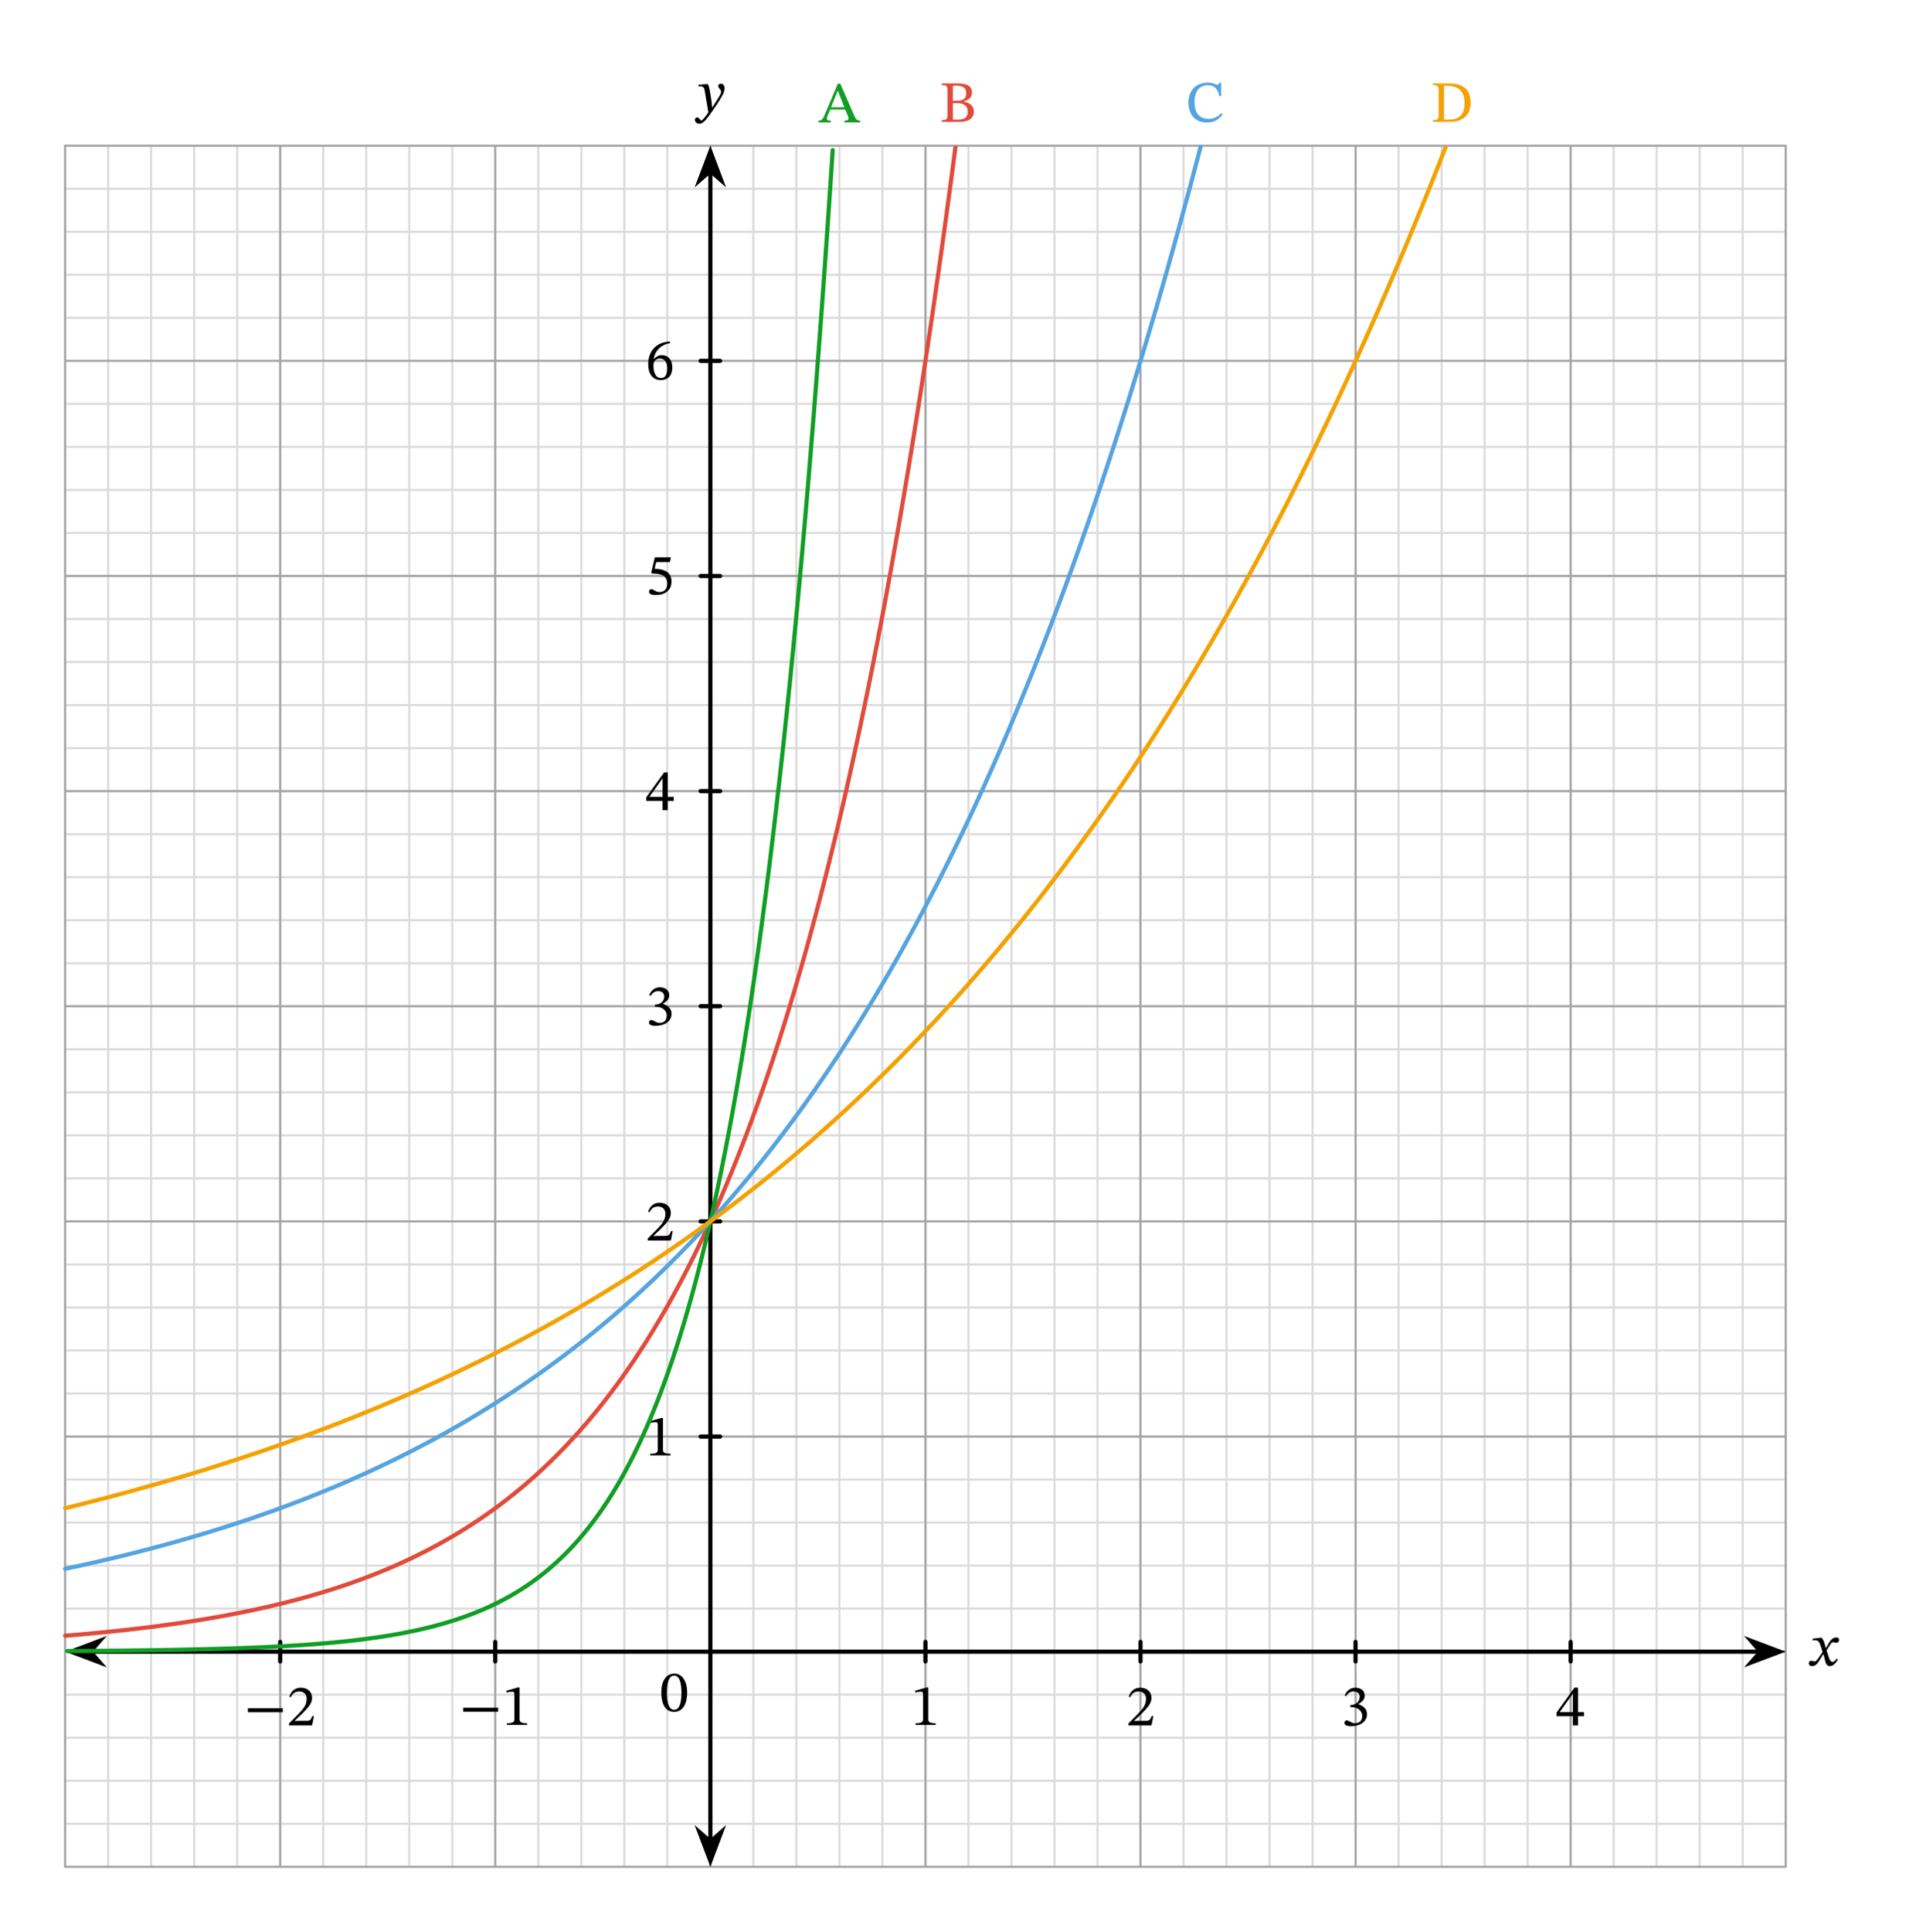 <svg width="366.1pt" height="367.7pt" viewBox="0 0 366.1 367.7" class="displayed_equation" xmlns="http://www.w3.org/2000/svg">
  <path d="M 123.984 123.992 L 3399.688 123.992 M 123.984 205.867 L 3399.688 205.867 M 123.984 287.781 L 3399.688 287.781 M 123.984 369.656 L 3399.688 369.656 M 123.984 451.57 L 3399.688 451.57 M 123.984 533.445 L 3399.688 533.445 M 123.984 615.359 L 3399.688 615.359 M 123.984 697.234 L 3399.688 697.234 M 123.984 779.109 L 3399.688 779.109 M 123.984 861.023 L 3399.688 861.023 M 123.984 942.898 L 3399.688 942.898 M 123.984 1024.812 L 3399.688 1024.812 M 123.984 1106.688 L 3399.688 1106.688 M 123.984 1188.602 L 3399.688 1188.602 M 123.984 1270.477 L 3399.688 1270.477 M 123.984 1352.352 L 3399.688 1352.352 M 123.984 1434.266 L 3399.688 1434.266 M 123.984 1516.141 L 3399.688 1516.141 M 123.984 1598.055 L 3399.688 1598.055 M 123.984 1679.93 L 3399.688 1679.93 M 123.984 1761.844 L 3399.688 1761.844 M 123.984 1843.719 L 3399.688 1843.719 M 123.984 1925.594 L 3399.688 1925.594 M 123.984 2007.508 L 3399.688 2007.508 M 123.984 2089.383 L 3399.688 2089.383 M 123.984 2171.297 L 3399.688 2171.297 M 123.984 2253.172 L 3399.688 2253.172 M 123.984 2335.086 L 3399.688 2335.086 M 123.984 2416.961 L 3399.688 2416.961 M 123.984 2498.875 L 3399.688 2498.875 M 123.984 2580.75 L 3399.688 2580.75 M 123.984 2662.625 L 3399.688 2662.625 M 123.984 2744.539 L 3399.688 2744.539 M 123.984 2826.414 L 3399.688 2826.414 M 123.984 2908.328 L 3399.688 2908.328 M 123.984 2990.203 L 3399.688 2990.203 M 123.984 3072.117 L 3399.688 3072.117 M 123.984 3153.992 L 3399.688 3153.992 M 123.984 3235.906 L 3399.688 3235.906 M 123.984 3317.781 L 3399.688 3317.781 M 123.984 3399.656 L 3399.688 3399.656 M 123.984 123.992 L 123.984 3399.695 M 205.898 123.992 L 205.898 3399.695 M 287.773 123.992 L 287.773 3399.695 M 369.688 123.992 L 369.688 3399.695 M 451.562 123.992 L 451.562 3399.695 M 533.438 123.992 L 533.438 3399.695 M 615.352 123.992 L 615.352 3399.695 M 697.227 123.992 L 697.227 3399.695 M 779.141 123.992 L 779.141 3399.695 M 861.016 123.992 L 861.016 3399.695 M 942.891 123.992 L 942.891 3399.695 M 1024.805 123.992 L 1024.805 3399.695 M 1106.719 123.992 L 1106.719 3399.695 M 1188.594 123.992 L 1188.594 3399.695 M 1270.469 123.992 L 1270.469 3399.695 M 1352.383 123.992 L 1352.383 3399.695 M 1434.258 123.992 L 1434.258 3399.695 M 1516.133 123.992 L 1516.133 3399.695 M 1598.047 123.992 L 1598.047 3399.695 M 1679.922 123.992 L 1679.922 3399.695 M 1761.836 123.992 L 1761.836 3399.695 M 1843.711 123.992 L 1843.711 3399.695 M 1925.625 123.992 L 1925.625 3399.695 M 2007.5 123.992 L 2007.5 3399.695 M 2089.414 123.992 L 2089.414 3399.695 M 2171.289 123.992 L 2171.289 3399.695 M 2253.164 123.992 L 2253.164 3399.695 M 2335.078 123.992 L 2335.078 3399.695 M 2416.953 123.992 L 2416.953 3399.695 M 2498.867 123.992 L 2498.867 3399.695 M 2580.742 123.992 L 2580.742 3399.695 M 2662.656 123.992 L 2662.656 3399.695 M 2744.531 123.992 L 2744.531 3399.695 M 2826.445 123.992 L 2826.445 3399.695 M 2908.32 123.992 L 2908.32 3399.695 M 2990.195 123.992 L 2990.195 3399.695 M 3072.109 123.992 L 3072.109 3399.695 M 3153.984 123.992 L 3153.984 3399.695 M 3235.898 123.992 L 3235.898 3399.695 M 3317.773 123.992 L 3317.773 3399.695 M 3399.688 123.992 L 3399.688 3399.695" transform="matrix(.1 0 0 -.1 0 367.7)" fill="none" stroke-width="3.985" stroke-linecap="round" stroke-linejoin="round" stroke="#dbdbdc" stroke-miterlimit="10" />
  <path d="M 123.984 123.992 L 3399.688 123.992 M 123.984 533.445 L 3399.688 533.445 M 123.984 942.938 L 3399.688 942.938 M 123.984 1352.391 L 3399.688 1352.391 M 123.984 1761.844 L 3399.688 1761.844 M 123.984 2171.336 L 3399.688 2171.336 M 123.984 2580.789 L 3399.688 2580.789 M 123.984 2990.242 L 3399.688 2990.242 M 123.984 3399.578 L 3399.688 3399.578 M 123.984 123.992 L 123.984 3399.695 M 533.438 123.992 L 533.438 3399.695 M 942.891 123.992 L 942.891 3399.695 M 1352.383 123.992 L 1352.383 3399.695 M 1761.836 123.992 L 1761.836 3399.695 M 2171.289 123.992 L 2171.289 3399.695 M 2580.781 123.992 L 2580.781 3399.695 M 2990.234 123.992 L 2990.234 3399.695 M 3399.57 123.992 L 3399.57 3399.695" transform="matrix(.1 0 0 -.1 0 367.7)" fill="none" stroke-width="3.985" stroke-linecap="round" stroke-linejoin="round" stroke="#a5a5a6" stroke-miterlimit="10" />
  <path d="M 533.438 514.891 L 533.438 552" transform="matrix(.1 0 0 -.1 0 367.7)" fill="none" stroke-width="7.97" stroke-linecap="round" stroke-linejoin="round" stroke="#000" stroke-miterlimit="10" />
  <path d="M47.191 325.891L53.84 325.891 53.84 325.133 47.191 325.133zM59.777 326.617L59.453 326.617C59.195 327.285 59.051 327.52 58.461 327.52L56.91 327.52 56.129 327.551 56.129 327.496 57.602 326.102C58.785 324.906 59.418 324.141 59.418 323.145 59.418 321.973 58.539 321.215 57.277 321.215 56.195 321.215 55.438 321.84 55.09 322.922L55.359 323.035C55.773 322.195 56.262 321.941 56.988 321.941 57.848 321.941 58.383 322.477 58.383 323.312 58.383 324.484 57.824 325.188 56.719 326.324L55.023 328.02 55.023 328.398 59.418 328.398 59.777 326.617" />
  <path d="M 942.891 514.891 L 942.891 552" transform="matrix(.1 0 0 -.1 0 367.7)" fill="none" stroke-width="7.97" stroke-linecap="round" stroke-linejoin="round" stroke="#000" stroke-miterlimit="10" />
  <path d="M88.191 325.789L94.84 325.789 94.84 325.031 88.191 325.031zM100.352 328.301L100.352 327.988C99.328 327.988 98.914 327.789 98.914 327.242L98.914 321.172 98.59 321.172 96.426 321.785 96.426 322.152C96.773 322.039 97.34 321.977 97.562 321.977 97.844 321.977 97.93 322.133 97.93 322.52L97.93 327.242C97.93 327.797 97.539 327.988 96.492 327.988L96.492 328.301 100.352 328.301" />
  <path d="M 1761.836 514.891 L 1761.836 552" transform="matrix(.1 0 0 -.1 0 367.7)" fill="none" stroke-width="7.97" stroke-linecap="round" stroke-linejoin="round" stroke="#000" stroke-miterlimit="10" />
  <path d="M 178.152 328.301 L 178.152 327.988 C 177.129 327.988 176.715 327.789 176.715 327.242 L 176.715 321.172 L 176.391 321.172 L 174.227 321.785 L 174.227 322.152 C 174.57 322.039 175.141 321.977 175.363 321.977 C 175.641 321.977 175.73 322.133 175.73 322.52 L 175.73 327.242 C 175.73 327.797 175.34 327.988 174.293 327.988 L 174.293 328.301 L 178.152 328.301" />
  <path d="M 2171.289 514.891 L 2171.289 552" transform="matrix(.1 0 0 -.1 0 367.7)" fill="none" stroke-width="7.97" stroke-linecap="round" stroke-linejoin="round" stroke="#000" stroke-miterlimit="10" />
  <path d="M 219.578 326.617 L 219.254 326.617 C 218.996 327.285 218.852 327.52 218.258 327.52 L 216.711 327.52 L 215.93 327.551 L 215.93 327.496 L 217.402 326.102 C 218.586 324.906 219.219 324.141 219.219 323.145 C 219.219 321.973 218.34 321.215 217.078 321.215 C 215.996 321.215 215.238 321.84 214.891 322.922 L 215.16 323.035 C 215.57 322.195 216.062 321.941 216.789 321.941 C 217.648 321.941 218.18 322.477 218.18 323.312 C 218.18 324.484 217.621 325.188 216.52 326.324 L 214.824 328.02 L 214.824 328.398 L 219.219 328.398 L 219.578 326.617" />
  <path d="M 2580.742 514.891 L 2580.742 552" transform="matrix(.1 0 0 -.1 0 367.7)" fill="none" stroke-width="7.97" stroke-linecap="round" stroke-linejoin="round" stroke="#000" stroke-miterlimit="10" />
  <path d="M 256.258 322.844 C 256.641 322.254 257.051 321.941 257.719 321.941 C 258.414 321.941 258.859 322.32 258.859 322.977 C 258.859 323.883 258.066 324.496 257.309 324.496 L 257.098 324.496 L 257.098 324.918 L 257.32 324.918 C 258.391 324.918 259.34 325.578 259.34 326.57 C 259.34 327.664 258.656 327.988 257.953 327.988 C 257.688 327.988 257.531 327.941 257.051 327.695 C 256.66 327.496 256.57 327.441 256.395 327.441 C 256.102 327.441 255.957 327.695 255.957 327.93 C 255.957 328.223 256.203 328.547 257.207 328.547 C 258.836 328.547 260.254 327.766 260.254 326.234 C 260.254 325.242 259.508 324.652 258.613 324.371 L 258.613 324.34 C 259.316 323.891 259.82 323.48 259.82 322.711 C 259.82 321.863 259.16 321.215 258.023 321.215 C 257.109 321.215 256.414 321.727 256.004 322.699 L 256.258 322.844" />
  <path d="M 2990.195 514.891 L 2990.195 552" transform="matrix(.1 0 0 -.1 0 367.7)" fill="none" stroke-width="7.97" stroke-linecap="round" stroke-linejoin="round" stroke="#000" stroke-miterlimit="10" />
  <path d="M 301.566 326.637 L 301.566 325.867 L 300.43 325.867 L 300.43 321.203 L 299.746 321.203 L 296.344 325.934 L 296.344 326.637 L 299.438 326.637 L 299.438 328.398 L 300.43 328.398 L 300.43 326.637 Z M 299.438 325.867 L 296.961 325.867 L 296.961 325.824 L 299.391 322.422 L 299.438 322.422 L 299.438 325.867" />
  <path d="M 1333.828 942.898 L 1370.938 942.898" transform="matrix(.1 0 0 -.1 0 367.7)" fill="none" stroke-width="7.97" stroke-linecap="round" stroke-linejoin="round" stroke="#000" stroke-miterlimit="10" />
  <path d="M 127.652 277 L 127.652 276.688 C 126.629 276.688 126.215 276.488 126.215 275.941 L 126.215 269.871 L 125.891 269.871 L 123.727 270.484 L 123.727 270.852 C 124.07 270.742 124.641 270.676 124.863 270.676 C 125.141 270.676 125.23 270.832 125.23 271.219 L 125.23 275.941 C 125.23 276.5 124.84 276.688 123.793 276.688 L 123.793 277 L 127.652 277" />
  <path d="M 1333.828 1352.352 L 1370.938 1352.352" transform="matrix(.1 0 0 -.1 0 367.7)" fill="none" stroke-width="7.97" stroke-linecap="round" stroke-linejoin="round" stroke="#000" stroke-miterlimit="10" />
  <path d="M 128.078 234.316 L 127.754 234.316 C 127.496 234.984 127.352 235.219 126.758 235.219 L 125.211 235.219 L 124.43 235.254 L 124.43 235.195 L 125.902 233.801 C 127.086 232.609 127.719 231.84 127.719 230.844 C 127.719 229.672 126.84 228.914 125.578 228.914 C 124.496 228.914 123.738 229.539 123.391 230.621 L 123.66 230.734 C 124.07 229.898 124.562 229.641 125.289 229.641 C 126.148 229.641 126.68 230.176 126.68 231.012 C 126.68 232.184 126.121 232.887 125.02 234.023 L 123.324 235.719 L 123.324 236.102 L 127.719 236.102 L 128.078 234.316" />
  <path d="M 1333.828 1761.844 L 1370.938 1761.844" transform="matrix(.1 0 0 -.1 0 367.7)" fill="none" stroke-width="7.97" stroke-linecap="round" stroke-linejoin="round" stroke="#000" stroke-miterlimit="10" />
  <path d="M 123.859 189.543 C 124.238 188.953 124.652 188.641 125.32 188.641 C 126.012 188.641 126.461 189.02 126.461 189.68 C 126.461 190.582 125.668 191.195 124.906 191.195 L 124.695 191.195 L 124.695 191.617 L 124.918 191.617 C 125.992 191.617 126.938 192.277 126.938 193.27 C 126.938 194.363 126.258 194.688 125.555 194.688 C 125.289 194.688 125.133 194.641 124.652 194.398 C 124.262 194.195 124.172 194.141 123.992 194.141 C 123.703 194.141 123.559 194.398 123.559 194.633 C 123.559 194.922 123.805 195.246 124.809 195.246 C 126.438 195.246 127.852 194.465 127.852 192.938 C 127.852 191.941 127.105 191.352 126.215 191.07 L 126.215 191.039 C 126.914 190.594 127.418 190.18 127.418 189.41 C 127.418 188.562 126.758 187.914 125.621 187.914 C 124.707 187.914 124.016 188.43 123.602 189.398 L 123.859 189.543" />
  <path d="M 1333.828 2171.297 L 1370.938 2171.297" transform="matrix(.1 0 0 -.1 0 367.7)" fill="none" stroke-width="7.97" stroke-linecap="round" stroke-linejoin="round" stroke="#000" stroke-miterlimit="10" />
  <path d="M 128.266 152.438 L 128.266 151.668 L 127.129 151.668 L 127.129 147.004 L 126.449 147.004 L 123.047 151.734 L 123.047 152.438 L 126.137 152.438 L 126.137 154.199 L 127.129 154.199 L 127.129 152.438 Z M 126.137 151.668 L 123.66 151.668 L 123.66 151.621 L 126.09 148.219 L 126.137 148.219 L 126.137 151.668" />
  <path d="M 1333.828 2580.75 L 1370.938 2580.75" transform="matrix(.1 0 0 -.1 0 367.7)" fill="none" stroke-width="7.97" stroke-linecap="round" stroke-linejoin="round" stroke="#000" stroke-miterlimit="10" />
  <path d="M 127.551 106.977 L 127.73 106.07 L 124.672 106.07 L 123.984 108.984 L 124.117 109.148 C 124.273 109.148 124.328 109.148 124.617 109.172 C 126.156 109.254 127.027 109.707 127.027 111.102 C 127.027 112.262 126.324 112.688 125.531 112.688 C 124.82 112.688 124.449 112.141 124.004 112.141 C 123.727 112.141 123.559 112.363 123.559 112.621 C 123.559 113.031 123.984 113.246 124.84 113.246 C 126.617 113.246 127.844 112.375 127.844 110.656 C 127.844 108.906 126.469 108.383 125.152 108.281 L 124.629 108.246 L 124.93 106.977 L 127.551 106.977" />
  <path d="M 1333.828 2990.203 L 1370.938 2990.203" transform="matrix(.1 0 0 -.1 0 367.7)" fill="none" stroke-width="7.97" stroke-linecap="round" stroke-linejoin="round" stroke="#000" stroke-miterlimit="10" />
  <path d="M 127.531 64.992 C 125.133 65.094 123.402 66.645 123.402 69.332 C 123.402 70.973 124.129 72.336 125.789 72.336 C 127.195 72.336 127.996 71.453 127.996 69.938 C 127.996 68.473 127.207 67.594 125.992 67.594 C 125.41 67.594 124.996 67.836 124.539 68.285 L 124.465 68.273 C 124.742 66.645 125.992 65.551 127.551 65.316 Z M 127.027 70.023 C 127.027 71.441 126.582 71.945 125.836 71.945 C 124.863 71.945 124.406 70.949 124.406 69.566 C 124.406 68.598 125.008 68.238 125.656 68.238 C 126.582 68.238 127.027 69.02 127.027 70.023" />
  <path d="M 173.945 533.445 L 3349.727 533.445" transform="matrix(.1 0 0 -.1 0 367.7)" fill="none" stroke-width="7.97" stroke-linecap="round" stroke-linejoin="round" stroke="#000" stroke-miterlimit="10" />
  <path d="M 13.531 314.355 L 19 316.418 L 17.195 314.355 L 19 312.289" />
  <path d="M 135.312 533.445 L 190 512.82 L 171.953 533.445 L 190 554.109 Z M 135.312 533.445" transform="matrix(.1 0 0 -.1 0 367.7)" fill="none" stroke-width="7.97" stroke-linecap="round" stroke="#000" stroke-miterlimit="10" />
  <path d="M 338.836 314.355 L 333.367 312.289 L 335.172 314.355 L 333.367 316.418" />
  <path d="M 3388.359 533.445 L 3333.672 554.109 L 3351.719 533.445 L 3333.672 512.82 Z M 3388.359 533.445" transform="matrix(.1 0 0 -.1 0 367.7)" fill="none" stroke-width="7.97" stroke-linecap="round" stroke="#000" stroke-miterlimit="10" />
  <path d="M 347.613 313.676 L 347.582 313.676 L 347.445 313.105 C 347.289 312.504 347.078 312.012 346.812 311.699 L 346.645 311.699 L 345.094 311.879 L 345.094 312.215 C 345.094 312.215 345.262 312.18 345.438 312.18 C 346.176 312.168 346.363 312.469 346.664 313.406 L 346.977 314.422 L 346.176 315.594 C 345.742 316.219 345.539 316.23 345.496 316.23 C 345.305 316.23 345.039 316.086 344.793 316.086 C 344.523 316.086 344.355 316.332 344.355 316.555 C 344.355 316.832 344.523 317.102 345.004 317.102 C 345.672 317.102 346.039 316.578 346.398 315.996 L 347.113 314.836 L 347.156 314.836 L 347.438 315.961 C 347.594 316.688 347.84 317.109 348.352 317.109 C 349.109 317.109 349.578 316.352 349.902 315.863 L 349.668 315.684 C 349.367 316.086 349.152 316.309 348.863 316.309 C 348.516 316.309 348.297 315.895 347.984 314.867 L 347.746 314.109 L 348.43 313.027 C 348.617 312.715 348.773 312.559 349.031 312.559 C 349.176 312.559 349.434 312.672 349.609 312.672 C 349.914 312.672 350.125 312.414 350.125 312.148 C 350.125 311.836 349.992 311.656 349.566 311.656 C 348.906 311.656 348.465 312.203 348.16 312.738 L 347.613 313.676" />
  <path d="M 1352.383 173.953 L 1352.383 3349.734" transform="matrix(.1 0 0 -.1 0 367.7)" fill="none" stroke-width="7.97" stroke-linecap="round" stroke-linejoin="round" stroke="#000" stroke-miterlimit="10" />
  <path d="M 135.238 354.168 L 137.301 348.699 L 135.238 350.504 L 133.172 348.699" />
  <path d="M 1352.383 135.32 L 1373.008 190.008 L 1352.383 171.961 L 1331.719 190.008 Z M 1352.383 135.32" transform="matrix(.1 0 0 -.1 0 367.7)" fill="none" stroke-width="7.97" stroke-linecap="round" stroke="#000" stroke-miterlimit="10" />
  <path d="M 135.238 28.863 L 133.172 34.332 L 135.238 32.527 L 137.301 34.332" />
  <path d="M 1352.383 3388.367 L 1331.719 3333.68 L 1352.383 3351.727 L 1373.008 3333.68 Z M 1352.383 3388.367" transform="matrix(.1 0 0 -.1 0 367.7)" fill="none" stroke-width="7.97" stroke-linecap="round" stroke="#000" stroke-miterlimit="10" />
  <path d="M135.199 17.672C135.066 16.781 134.988 16.426 134.742 16L134.574 16 132.992 16.121 132.992 16.445C132.992 16.445 133.227 16.426 133.383 16.426 134.062 16.426 134.117 16.973 134.195 17.473L134.855 21.398C134.543 21.879 133.738 22.941 133.527 22.941 133.281 22.941 133.16 22.348 132.734 22.348 132.477 22.348 132.301 22.492 132.301 22.828 132.301 23.242 132.691 23.555 133.16 23.555 134.008 23.555 134.789 22.293 135.621 21.133 136.203 20.328 136.84 19.371 137.441 18.309 137.801 17.707 137.934 17.207 137.934 16.77 137.934 16.289 137.645 15.922 137.23 15.922 136.906 15.922 136.738 16.121 136.738 16.359 136.738 16.781 137.285 17.094 137.285 17.383 137.285 17.652 137.188 17.922 136.918 18.355L135.637 20.418 135.57 20.418 135.469 19.305 135.199 17.672M130.82 322.164C130.82 319.867 129.816 318.539 128.379 318.539 126.762 318.539 125.902 320.012 125.902 322.129 125.902 324.105 126.559 325.824 128.355 325.824 130.109 325.824 130.82 324.07 130.82 322.164zM129.738 322.23C129.738 324.371 129.238 325.422 128.355 325.422 127.465 325.422 126.973 324.352 126.973 322.188 126.973 319.977 127.465 318.918 128.344 318.918 129.258 318.918 129.738 319.965 129.738 322.23" />
  <path d="M 123.984 563.758 L 125.664 563.914 L 127.344 563.992 L 129.062 564.148 L 130.742 564.344 L 132.422 564.383 L 134.141 564.578 L 137.5 564.891 L 139.219 564.969 L 140.898 565.125 L 142.617 565.32 L 144.297 565.477 L 145.977 565.555 L 147.695 565.711 L 151.055 566.023 L 152.773 566.219 L 154.453 566.297 L 156.133 566.453 L 157.852 566.609 L 159.531 566.766 L 161.211 566.961 L 162.93 567.117 L 164.609 567.273 L 166.289 567.352 L 168.008 567.508 L 169.688 567.664 L 171.367 567.859 L 173.086 568.016 L 176.445 568.328 L 178.164 568.484 L 179.844 568.68 L 181.523 568.836 L 183.242 568.992 L 186.602 569.305 L 188.32 569.5 L 191.68 569.812 L 193.398 569.969 L 195.078 570.125 L 196.758 570.32 L 198.477 570.477 L 200.156 570.633 L 201.875 570.789 L 203.555 570.945 L 205.234 571.141 L 206.953 571.297 L 210.312 571.609 L 212.031 571.844 L 213.711 572.039 L 215.391 572.195 L 217.109 572.352 L 220.469 572.664 L 222.188 572.938 L 225.547 573.25 L 227.266 573.406 L 228.945 573.562 L 230.625 573.836 L 232.344 573.992 L 234.023 574.148 L 235.742 574.305 L 237.422 574.578 L 239.102 574.734 L 240.82 574.891 L 242.5 575.125 L 244.18 575.281 L 245.898 575.477 L 247.578 575.711 L 249.258 575.867 L 250.977 576.023 L 252.656 576.297 L 254.336 576.453 L 256.055 576.609 L 257.734 576.844 L 259.414 577.039 L 261.133 577.273 L 262.812 577.43 L 264.492 577.664 L 266.211 577.82 L 267.891 578.016 L 269.57 578.25 L 271.289 578.406 L 272.969 578.641 L 274.648 578.836 L 276.367 579.07 L 278.047 579.305 L 279.727 579.461 L 281.445 579.734 L 283.125 579.891 L 284.805 580.125 L 286.523 580.281 L 288.203 580.555 L 289.922 580.789 L 291.602 580.945 L 293.281 581.18 L 295 581.453 L 296.68 581.609 L 298.359 581.844 L 300.078 582.117 L 301.758 582.273 L 303.438 582.508 L 305.156 582.742 L 306.836 582.977 L 308.516 583.172 L 310.234 583.406 L 311.914 583.641 L 313.594 583.914 L 315.312 584.07 L 316.992 584.305 L 318.672 584.578 L 320.391 584.812 L 322.07 585.047 L 323.789 585.281 L 325.469 585.555 L 327.148 585.711 L 328.867 585.945 L 330.547 586.18 L 332.227 586.453 L 333.945 586.688 L 335.625 586.922 L 337.305 587.195 L 339.023 587.43 L 340.703 587.664 L 342.383 587.938 L 344.102 588.172 L 347.461 588.641 L 349.18 588.914 L 352.539 589.383 L 354.258 589.734 L 357.617 590.203 L 359.336 590.438 L 361.016 590.711 L 362.695 590.945 L 364.414 591.258 L 366.094 591.531 L 367.812 591.766 L 369.492 592 L 371.172 592.273 L 372.852 592.586 L 374.57 592.82 L 376.25 593.094 L 377.93 593.406 L 379.648 593.641 L 381.328 593.875 L 383.047 594.227 L 384.727 594.461 L 386.406 594.812 L 388.125 595.047 L 389.805 595.281 L 391.484 595.633 L 393.203 595.867 L 394.883 596.18 L 396.562 596.414 L 398.281 596.766 L 399.961 597 L 401.641 597.352 L 403.359 597.586 L 405.039 597.898 L 406.719 598.133 L 408.438 598.484 L 410.117 598.797 L 411.797 599.07 L 413.516 599.383 L 415.195 599.734 L 416.914 599.969 L 418.594 600.281 L 420.273 600.633 L 421.992 600.867 L 423.672 601.18 L 425.352 601.531 L 427.07 601.844 L 428.75 602.156 L 430.43 602.43 L 432.148 602.742 L 433.828 603.055 L 435.508 603.406 L 437.227 603.719 L 438.906 604.07 L 440.586 604.383 L 442.305 604.695 L 443.984 605.047 L 445.664 605.359 L 447.383 605.672 L 449.062 606.023 L 450.742 606.336 L 452.461 606.688 L 455.82 607.312 L 457.539 607.664 L 459.219 607.977 L 460.938 608.328 L 462.617 608.641 L 464.297 609.07 L 465.977 609.383 L 467.695 609.695 L 469.375 610.047 L 471.094 610.438 L 472.773 610.789 L 474.453 611.102 L 476.172 611.414 L 477.852 611.844 L 479.531 612.156 L 481.25 612.469 L 482.93 612.898 L 484.609 613.211 L 486.328 613.641 L 488.008 613.953 L 489.688 614.383 L 491.406 614.695 L 493.086 615.125 L 494.766 615.438 L 496.484 615.867 L 498.164 616.18 L 499.844 616.57 L 501.562 617 L 503.242 617.312 L 504.922 617.742 L 506.641 618.133 L 508.32 618.484 L 510.039 618.875 L 511.719 619.266 L 513.398 619.695 L 515.117 620.008 L 518.477 620.867 L 520.195 621.258 L 521.875 621.648 L 523.555 622.078 L 525.273 622.469 L 528.633 623.328 L 530.352 623.719 L 532.031 624.109 L 533.711 624.539 L 535.43 624.93 L 537.109 625.359 L 538.789 625.75 L 540.508 626.18 L 543.867 626.961 L 545.586 627.469 L 547.266 627.898 L 548.984 628.289 L 550.664 628.719 L 552.344 629.188 L 554.062 629.617 L 555.742 630.008 L 557.422 630.516 L 559.102 630.906 L 560.82 631.336 L 562.5 631.805 L 564.219 632.234 L 565.898 632.703 L 567.578 633.133 L 569.297 633.602 L 570.977 634.031 L 572.656 634.539 L 574.375 635.008 L 576.055 635.438 L 577.734 635.906 L 579.453 636.414 L 581.133 636.805 L 582.812 637.312 L 584.531 637.82 L 587.891 638.758 L 589.609 639.188 L 591.289 639.695 L 592.969 640.164 L 594.688 640.672 L 596.367 641.18 L 598.047 641.648 L 599.766 642.156 L 601.445 642.625 L 603.164 643.133 L 604.844 643.602 L 606.523 644.109 L 608.242 644.695 L 609.922 645.164 L 611.602 645.672 L 613.32 646.141 L 615 646.727 L 616.68 647.234 L 618.398 647.703 L 620.078 648.289 L 621.758 648.758 L 623.477 649.266 L 625.156 649.852 L 626.836 650.32 L 628.555 650.906 L 630.234 651.414 L 631.914 651.961 L 633.633 652.469 L 635.312 653.016 L 637.031 653.602 L 638.711 654.109 L 640.391 654.656 L 642.109 655.242 L 643.789 655.828 L 645.469 656.297 L 647.188 656.883 L 648.867 657.469 L 650.547 658.016 L 652.266 658.602 L 655.625 659.773 L 657.344 660.32 L 659.023 660.906 L 660.703 661.453 L 662.422 662.039 L 665.781 663.211 L 667.5 663.836 L 670.859 665.008 L 672.578 665.672 L 674.258 666.219 L 675.938 666.805 L 677.656 667.469 L 679.336 668.016 L 681.016 668.68 L 682.734 669.266 L 684.414 669.891 L 686.094 670.477 L 687.812 671.141 L 689.492 671.805 L 691.172 672.352 L 692.891 673.016 L 694.57 673.68 L 696.289 674.344 L 697.969 674.891 L 699.648 675.555 L 701.367 676.219 L 703.047 676.883 L 704.727 677.508 L 706.445 678.172 L 709.805 679.5 L 711.523 680.164 L 713.203 680.789 L 714.883 681.531 L 716.602 682.195 L 719.961 683.523 L 721.68 684.266 L 723.359 684.891 L 725.039 685.633 L 726.758 686.297 L 728.438 687.039 L 730.156 687.703 L 731.836 688.445 L 733.516 689.07 L 735.234 689.812 L 736.914 690.555 L 738.594 691.219 L 740.312 691.961 L 741.992 692.703 L 743.672 693.406 L 745.391 694.148 L 748.75 695.633 L 750.469 696.375 L 753.828 697.859 L 755.547 698.562 L 758.906 700.047 L 760.625 700.867 L 763.984 702.352 L 765.703 703.172 L 767.383 703.914 L 769.062 704.734 L 770.781 705.438 L 772.461 706.297 L 774.141 707.039 L 775.859 707.82 L 777.539 708.641 L 779.219 709.383 L 780.938 710.203 L 784.297 711.844 L 786.016 712.664 L 787.695 713.484 L 789.414 714.305 L 792.773 715.945 L 794.492 716.766 L 797.852 718.406 L 799.57 719.305 L 802.93 720.945 L 804.648 721.844 L 806.328 722.664 L 808.008 723.562 L 809.727 724.383 L 813.086 726.18 L 814.805 727 L 816.484 727.898 L 818.203 728.797 L 821.562 730.594 L 823.281 731.531 L 824.961 732.391 L 826.641 733.328 L 828.359 734.227 L 831.719 736.023 L 833.438 737 L 836.797 738.797 L 838.516 739.773 L 840.195 740.672 L 841.875 741.688 L 843.594 742.586 L 846.953 744.539 L 848.672 745.438 L 852.031 747.391 L 853.75 748.367 L 855.43 749.383 L 857.109 750.359 L 858.828 751.336 L 862.188 753.289 L 863.906 754.266 L 865.586 755.359 L 867.266 756.336 L 868.984 757.312 L 870.664 758.367 L 872.344 759.344 L 874.062 760.438 L 875.742 761.414 L 877.461 762.469 L 879.141 763.523 L 880.82 764.617 L 882.539 765.672 L 884.219 766.648 L 885.898 767.703 L 887.617 768.797 L 889.297 769.93 L 890.977 770.984 L 892.695 772.078 L 896.055 774.188 L 897.773 775.32 L 899.453 776.414 L 901.133 777.547 L 902.852 778.602 L 904.531 779.773 L 906.211 780.906 L 907.93 781.961 L 909.609 783.133 L 911.328 784.266 L 913.008 785.398 L 914.688 786.57 L 916.406 787.703 L 918.086 788.836 L 919.766 790.086 L 921.484 791.219 L 923.164 792.352 L 924.844 793.523 L 926.562 794.773 L 928.242 795.906 L 929.922 797.117 L 931.641 798.367 L 933.32 799.5 L 935 800.711 L 936.719 801.961 L 938.398 803.172 L 940.078 804.422 L 941.797 805.633 L 943.477 806.883 L 945.156 808.094 L 946.875 809.422 L 948.555 810.633 L 950.234 811.883 L 951.953 813.172 L 953.633 814.422 L 955.312 815.711 L 957.031 817.039 L 958.711 818.328 L 960.391 819.578 L 962.109 820.867 L 963.789 822.195 L 965.508 823.484 L 967.188 824.891 L 968.867 826.219 L 970.586 827.508 L 972.266 828.836 L 973.945 830.203 L 975.664 831.531 L 977.344 832.898 L 979.023 834.227 L 980.742 835.633 L 982.422 837 L 984.102 838.406 L 985.82 839.812 L 987.5 841.18 L 989.18 842.586 L 990.898 843.992 L 992.578 845.359 L 994.258 846.844 L 995.977 848.25 L 997.656 849.695 L 999.336 851.102 L 1001.055 852.586 L 1002.734 854.031 L 1004.414 855.438 L 1006.133 856.922 L 1007.812 858.406 L 1009.492 859.852 L 1011.211 861.336 L 1012.891 862.898 L 1014.609 864.383 L 1016.289 865.828 L 1017.969 867.391 L 1019.688 868.953 L 1021.367 870.438 L 1023.047 872 L 1024.766 873.562 L 1026.445 875.086 L 1028.125 876.648 L 1029.844 878.211 L 1033.203 881.336 L 1034.922 882.898 L 1036.602 884.539 L 1038.281 886.102 L 1040 887.742 L 1041.68 889.344 L 1043.398 890.906 L 1046.758 894.188 L 1048.477 895.828 L 1050.156 897.547 L 1051.836 899.188 L 1053.555 900.828 L 1055.234 902.469 L 1056.914 904.188 L 1058.633 905.906 L 1060.312 907.547 L 1061.992 909.266 L 1063.711 910.984 L 1067.07 914.422 L 1068.789 916.141 L 1070.469 917.938 L 1072.148 919.656 L 1073.867 921.375 L 1077.227 924.969 L 1078.945 926.727 L 1082.305 930.32 L 1084.023 932.117 L 1085.703 933.992 L 1087.383 935.789 L 1089.102 937.586 L 1090.781 939.5 L 1092.461 941.297 L 1094.18 943.172 L 1095.859 945.047 L 1097.578 946.844 L 1099.258 948.719 L 1100.938 950.633 L 1102.656 952.586 L 1104.336 954.461 L 1106.016 956.375 L 1107.734 958.328 L 1109.414 960.281 L 1111.094 962.156 L 1112.812 964.148 L 1116.172 968.055 L 1117.891 970.047 L 1119.57 972.078 L 1121.289 974.07 L 1122.969 976.023 L 1124.648 978.055 L 1126.328 980.125 L 1128.047 982.156 L 1129.727 984.148 L 1131.406 986.258 L 1133.125 988.328 L 1136.484 992.391 L 1138.203 994.539 L 1139.883 996.648 L 1141.562 998.719 L 1143.281 1000.828 L 1144.961 1002.977 L 1146.641 1005.086 L 1148.359 1007.234 L 1150.039 1009.461 L 1151.758 1011.57 L 1153.438 1013.797 L 1155.117 1015.984 L 1156.836 1018.133 L 1158.516 1020.359 L 1160.195 1022.547 L 1161.914 1024.852 L 1163.594 1027.039 L 1165.273 1029.266 L 1166.992 1031.57 L 1168.672 1033.836 L 1170.352 1036.141 L 1172.07 1038.367 L 1173.75 1040.633 L 1175.469 1043.016 L 1178.828 1047.625 L 1180.547 1050.008 L 1182.227 1052.352 L 1183.906 1054.734 L 1185.625 1057.039 L 1187.305 1059.5 L 1188.984 1061.844 L 1190.664 1064.227 L 1192.383 1066.688 L 1194.062 1069.07 L 1195.781 1071.531 L 1199.141 1076.453 L 1200.859 1078.914 L 1202.539 1081.375 L 1204.219 1083.875 L 1205.938 1086.453 L 1207.617 1088.875 L 1209.297 1091.414 L 1211.016 1093.992 L 1212.695 1096.609 L 1214.375 1099.148 L 1216.094 1101.688 L 1219.453 1106.922 L 1221.172 1109.461 L 1222.852 1112.078 L 1224.531 1114.773 L 1226.25 1117.391 L 1227.93 1120.008 L 1229.648 1122.742 L 1233.008 1128.133 L 1234.727 1130.828 L 1236.406 1133.523 L 1238.086 1136.258 L 1239.805 1139.031 L 1241.484 1141.727 L 1243.164 1144.5 L 1244.883 1147.312 L 1246.562 1150.086 L 1248.242 1152.938 L 1249.961 1155.711 L 1251.641 1158.602 L 1253.32 1161.375 L 1255.039 1164.266 L 1256.719 1167.117 L 1258.398 1170.086 L 1260.117 1172.938 L 1261.797 1175.906 L 1263.477 1178.758 L 1265.195 1181.688 L 1266.875 1184.656 L 1268.555 1187.586 L 1270.273 1190.633 L 1271.953 1193.602 L 1273.633 1196.609 L 1275.352 1199.656 L 1277.031 1202.664 L 1278.711 1205.711 L 1280.43 1208.719 L 1282.109 1211.844 L 1283.828 1214.969 L 1285.508 1217.977 L 1287.188 1221.18 L 1288.906 1224.305 L 1290.586 1227.391 L 1292.266 1230.594 L 1293.984 1233.797 L 1295.664 1236.922 L 1297.344 1240.203 L 1299.062 1243.367 L 1300.742 1246.57 L 1302.422 1249.852 L 1304.141 1253.133 L 1305.82 1256.414 L 1307.539 1259.695 L 1309.219 1262.977 L 1310.898 1266.336 L 1312.617 1269.617 L 1314.297 1273.055 L 1315.977 1276.336 L 1319.375 1283.133 L 1321.055 1286.531 L 1322.734 1290.008 L 1324.453 1293.445 L 1326.133 1296.883 L 1327.852 1300.398 L 1329.531 1303.836 L 1332.891 1310.867 L 1334.609 1314.422 L 1336.289 1318.016 L 1338.008 1321.531 L 1339.688 1325.125 L 1341.367 1328.758 L 1343.086 1332.352 L 1344.766 1336.023 L 1346.445 1339.656 L 1348.164 1343.328 L 1349.844 1347 L 1351.523 1350.711 L 1353.242 1354.266 L 1356.602 1361.766 L 1358.32 1365.516 L 1360 1369.305 L 1361.719 1373.133 L 1363.398 1376.922 L 1365.078 1380.789 L 1366.797 1384.656 L 1370.156 1392.391 L 1371.875 1396.336 L 1373.555 1400.242 L 1375.234 1404.188 L 1376.953 1408.172 L 1380.312 1416.141 L 1382.031 1420.164 L 1383.711 1424.188 L 1385.391 1428.25 L 1387.109 1432.312 L 1390.469 1440.516 L 1392.188 1444.656 L 1393.867 1448.797 L 1395.547 1452.977 L 1397.266 1457.156 L 1400.625 1465.594 L 1402.344 1469.812 L 1404.023 1474.109 L 1405.703 1478.367 L 1407.422 1482.703 L 1409.102 1487.039 L 1410.781 1491.336 L 1412.5 1495.711 L 1414.18 1500.086 L 1415.898 1504.5 L 1419.258 1513.328 L 1420.977 1517.781 L 1422.656 1522.312 L 1424.336 1526.805 L 1426.055 1531.336 L 1427.734 1535.867 L 1429.414 1540.438 L 1431.133 1545.008 L 1432.812 1549.617 L 1434.492 1554.266 L 1436.211 1558.875 L 1437.891 1563.562 L 1439.609 1568.25 L 1442.969 1577.703 L 1444.648 1582.469 L 1446.367 1587.234 L 1448.047 1592.039 L 1449.766 1596.844 L 1453.125 1606.531 L 1454.805 1611.414 L 1456.523 1616.336 L 1458.203 1621.258 L 1459.883 1626.219 L 1461.602 1631.18 L 1463.281 1636.219 L 1464.961 1641.219 L 1466.68 1646.258 L 1468.359 1651.336 L 1470.078 1656.414 L 1471.758 1661.531 L 1473.438 1666.688 L 1475.156 1671.844 L 1476.836 1677 L 1478.516 1682.195 L 1480.234 1687.469 L 1481.914 1692.703 L 1483.594 1697.977 L 1485.312 1703.289 L 1486.992 1708.602 L 1488.672 1713.953 L 1490.391 1719.344 L 1492.07 1724.734 L 1493.789 1730.164 L 1495.469 1735.594 L 1497.148 1741.102 L 1498.867 1746.57 L 1502.227 1757.664 L 1503.945 1763.211 L 1507.305 1774.461 L 1509.023 1780.086 L 1512.383 1791.492 L 1514.102 1797.195 L 1515.781 1802.977 L 1517.461 1808.719 L 1519.141 1814.539 L 1520.859 1820.359 L 1522.539 1826.258 L 1524.258 1832.117 L 1525.938 1838.016 L 1527.617 1843.992 L 1529.336 1849.93 L 1531.016 1855.906 L 1532.695 1861.922 L 1534.414 1868.016 L 1536.094 1874.07 L 1537.773 1880.164 L 1539.492 1886.336 L 1541.172 1892.469 L 1542.852 1898.68 L 1544.57 1904.891 L 1546.25 1911.141 L 1547.969 1917.391 L 1551.328 1930.047 L 1553.047 1936.375 L 1556.406 1949.188 L 1558.125 1955.633 L 1561.484 1968.602 L 1563.203 1975.164 L 1566.562 1988.289 L 1568.281 1994.891 L 1569.961 2001.57 L 1571.641 2008.289 L 1573.359 2015.008 L 1575.039 2021.727 L 1576.719 2028.523 L 1578.438 2035.32 L 1580.117 2042.156 L 1581.797 2049.031 L 1583.516 2055.945 L 1585.195 2062.859 L 1586.875 2069.812 L 1588.594 2076.844 L 1590.273 2083.797 L 1591.953 2090.906 L 1593.672 2097.977 L 1597.031 2112.273 L 1598.75 2119.461 L 1600.43 2126.688 L 1602.148 2133.953 L 1603.828 2141.219 L 1605.508 2148.523 L 1607.227 2155.906 L 1610.586 2170.672 L 1612.305 2178.133 L 1615.664 2193.133 L 1617.383 2200.711 L 1620.742 2215.945 L 1622.461 2223.602 L 1624.141 2231.297 L 1625.859 2239.031 L 1627.539 2246.766 L 1629.219 2254.617 L 1630.938 2262.469 L 1632.617 2270.281 L 1634.297 2278.211 L 1636.016 2286.18 L 1637.695 2294.148 L 1639.375 2302.156 L 1641.055 2310.203 L 1642.773 2318.289 L 1644.453 2326.414 L 1646.172 2334.578 L 1647.852 2342.82 L 1649.531 2351.023 L 1651.211 2359.305 L 1652.93 2367.586 L 1654.609 2375.984 L 1656.328 2384.344 L 1658.008 2392.781 L 1659.688 2401.258 L 1661.406 2409.773 L 1663.086 2418.289 L 1664.766 2426.883 L 1666.484 2435.516 L 1668.164 2444.148 L 1669.844 2452.859 L 1671.562 2461.609 L 1674.922 2479.188 L 1676.641 2488.055 L 1678.32 2496.961 L 1680.039 2505.867 L 1681.719 2514.852 L 1683.398 2523.914 L 1685.117 2532.977 L 1686.797 2542.039 L 1688.477 2551.219 L 1690.195 2560.398 L 1691.875 2569.656 L 1693.555 2578.875 L 1695.273 2588.172 L 1696.953 2597.586 L 1698.633 2606.922 L 1700.352 2616.375 L 1702.031 2625.867 L 1703.711 2635.438 L 1705.43 2644.969 L 1707.109 2654.617 L 1708.789 2664.227 L 1710.508 2673.953 L 1712.188 2683.68 L 1713.867 2693.484 L 1715.586 2703.289 L 1718.945 2723.133 L 1720.664 2733.094 L 1722.344 2743.094 L 1724.023 2753.133 L 1725.742 2763.289 L 1729.102 2783.602 L 1730.82 2793.875 L 1732.5 2804.188 L 1734.219 2814.5 L 1735.898 2824.891 L 1737.578 2835.359 L 1739.297 2845.828 L 1740.977 2856.336 L 1742.656 2866.922 L 1744.375 2877.586 L 1746.055 2888.211 L 1747.734 2898.953 L 1749.453 2909.695 L 1751.133 2920.555 L 1752.812 2931.375 L 1754.531 2942.312 L 1756.211 2953.289 L 1757.891 2964.305 L 1759.609 2975.398 L 1761.289 2986.492 L 1762.969 2997.664 L 1764.688 3008.875 L 1766.367 3020.125 L 1768.086 3031.453 L 1771.445 3054.266 L 1773.125 3065.711 L 1774.844 3077.273 L 1776.523 3088.875 L 1778.242 3100.477 L 1779.922 3112.195 L 1783.281 3135.711 L 1785 3147.547 L 1786.68 3159.461 L 1788.398 3171.375 L 1791.758 3195.516 L 1793.477 3207.664 L 1795.156 3219.773 L 1796.836 3232.039 L 1798.555 3244.305 L 1800.234 3256.648 L 1801.914 3269.07 L 1803.633 3281.531 L 1805.312 3294.031 L 1806.992 3306.57 L 1808.711 3319.227 L 1810.391 3331.883 L 1812.109 3344.617 L 1813.789 3357.43 L 1815.469 3370.281 L 1817.188 3383.211 L 1818.867 3396.141" transform="matrix(.1 0 0 -.1 0 367.7)" fill="none" stroke-width="7.97" stroke-linecap="round" stroke-linejoin="round" stroke="#e14b3b" stroke-miterlimit="10" />
  <path d="M 128.047 534.578 L 129.531 534.617 L 133.906 534.617 L 135.352 534.656 L 139.727 534.656 L 141.172 534.695 L 146.992 534.695 L 148.438 534.734 L 152.812 534.734 L 154.258 534.773 L 157.188 534.773 L 158.633 534.812 L 163.008 534.812 L 164.453 534.852 L 167.383 534.852 L 168.828 534.891 L 174.648 534.891 L 176.094 534.93 L 179.023 534.93 L 180.469 534.969 L 183.398 534.969 L 184.844 535.008 L 187.734 535.008 L 189.219 535.047 L 192.109 535.047 L 193.555 535.086 L 196.484 535.086 L 197.93 535.125 L 200.859 535.125 L 202.305 535.164 L 203.75 535.164 L 205.234 535.203 L 208.125 535.203 L 209.57 535.242 L 212.5 535.242 L 213.945 535.281 L 216.875 535.281 L 218.32 535.32 L 221.25 535.32 L 222.695 535.359 L 224.141 535.359 L 225.586 535.398 L 228.516 535.398 L 229.961 535.438 L 231.406 535.438 L 232.891 535.477 L 235.781 535.477 L 237.227 535.516 L 240.156 535.516 L 241.602 535.555 L 243.086 535.555 L 244.531 535.594 L 245.977 535.594 L 247.422 535.633 L 248.906 535.633 L 250.352 535.672 L 253.281 535.672 L 254.727 535.711 L 256.172 535.711 L 257.617 535.75 L 259.062 535.75 L 260.547 535.789 L 261.992 535.789 L 263.438 535.828 L 264.922 535.828 L 266.367 535.867 L 267.812 535.867 L 269.258 535.906 L 270.742 535.906 L 272.188 535.945 L 273.633 535.945 L 275.117 535.984 L 276.562 535.984 L 278.008 536.023 L 279.453 536.023 L 280.938 536.062 L 282.383 536.062 L 283.828 536.102 L 285.273 536.102 L 286.758 536.141 L 288.203 536.141 L 289.648 536.18 L 291.094 536.18 L 292.578 536.219 L 294.023 536.219 L 295.469 536.258 L 296.953 536.297 L 298.398 536.297 L 299.844 536.336 L 301.289 536.336 L 302.773 536.375 L 304.219 536.414 L 305.664 536.414 L 307.109 536.453 L 308.594 536.492 L 310.039 536.492 L 311.484 536.531 L 312.93 536.531 L 314.414 536.57 L 315.859 536.57 L 317.305 536.609 L 318.789 536.648 L 320.234 536.648 L 323.125 536.727 L 324.609 536.727 L 326.055 536.766 L 327.5 536.766 L 328.945 536.805 L 330.43 536.844 L 331.875 536.883 L 333.32 536.883 L 334.766 536.922 L 336.25 536.961 L 337.695 537 L 339.141 537 L 340.586 537.039 L 342.07 537.078 L 343.516 537.117 L 344.961 537.117 L 346.445 537.156 L 347.891 537.156 L 350.781 537.234 L 352.266 537.273 L 353.711 537.312 L 355.156 537.312 L 356.602 537.352 L 358.086 537.391 L 359.531 537.43 L 360.977 537.43 L 362.422 537.469 L 363.906 537.508 L 366.797 537.586 L 368.281 537.625 L 369.727 537.664 L 371.172 537.664 L 372.617 537.703 L 374.102 537.742 L 378.438 537.859 L 379.922 537.898 L 381.367 537.898 L 382.812 537.938 L 384.297 537.977 L 388.633 538.094 L 390.117 538.133 L 394.453 538.25 L 395.938 538.289 L 398.828 538.367 L 400.312 538.406 L 404.648 538.523 L 406.133 538.562 L 410.469 538.68 L 411.953 538.719 L 414.844 538.797 L 416.328 538.836 L 420.664 538.953 L 422.148 539.031 L 423.594 539.031 L 425.039 539.109 L 426.484 539.148 L 427.969 539.188 L 432.305 539.305 L 433.789 539.344 L 435.234 539.422 L 436.68 539.461 L 438.164 539.5 L 439.609 539.578 L 442.5 539.656 L 443.984 539.695 L 445.43 539.734 L 446.875 539.812 L 448.32 539.852 L 449.805 539.891 L 451.25 539.93 L 452.695 540.008 L 454.141 540.047 L 455.625 540.086 L 457.07 540.164 L 458.516 540.203 L 459.961 540.281 L 461.445 540.32 L 462.891 540.359 L 464.336 540.438 L 465.82 540.477 L 467.266 540.516 L 468.711 540.594 L 470.156 540.633 L 471.641 540.711 L 473.086 540.75 L 474.531 540.828 L 475.977 540.867 L 477.461 540.945 L 478.906 540.984 L 480.352 541.062 L 481.797 541.102 L 483.281 541.18 L 484.727 541.219 L 486.172 541.297 L 487.656 541.336 L 490.547 541.492 L 491.992 541.531 L 493.477 541.531 L 494.922 541.648 L 496.367 541.727 L 497.812 541.727 L 499.297 541.805 L 503.633 542.039 L 505.117 542.117 L 506.562 542.117 L 508.008 542.195 L 509.492 542.273 L 510.938 542.352 L 512.383 542.469 L 513.828 542.547 L 515.312 542.625 L 516.758 542.625 L 518.203 542.703 L 519.688 542.781 L 525.469 543.094 L 526.953 543.211 L 529.844 543.367 L 531.328 543.445 L 532.773 543.523 L 534.219 543.523 L 535.664 543.602 L 537.148 543.68 L 540.039 543.836 L 541.523 543.953 L 542.969 543.992 L 544.414 544.109 L 545.859 544.188 L 547.344 544.344 L 551.68 544.578 L 553.164 544.656 L 557.5 544.891 L 558.984 545.008 L 561.875 545.164 L 563.359 545.242 L 564.805 545.398 L 567.695 545.555 L 569.18 545.633 L 570.625 545.75 L 572.07 545.828 L 573.516 545.984 L 575 546.062 L 579.336 546.297 L 580.82 546.453 L 582.266 546.531 L 583.711 546.648 L 585.195 546.688 L 586.641 546.883 L 589.531 547.039 L 591.016 547.195 L 593.906 547.352 L 595.352 547.547 L 596.836 547.625 L 598.281 547.703 L 599.727 547.859 L 601.172 547.938 L 602.656 548.094 L 604.102 548.172 L 605.547 548.289 L 607.031 548.445 L 608.477 548.523 L 609.922 548.68 L 611.367 548.758 L 612.852 548.914 L 614.297 548.992 L 615.742 549.188 L 617.188 549.266 L 618.672 549.422 L 620.117 549.5 L 621.562 549.656 L 623.008 549.734 L 624.492 549.891 L 625.938 550.008 L 627.383 550.164 L 628.867 550.32 L 630.312 550.398 L 631.758 550.555 L 633.203 550.633 L 634.688 550.789 L 636.133 550.984 L 637.578 551.062 L 639.023 551.219 L 640.508 551.375 L 641.953 551.531 L 643.398 551.648 L 644.844 551.805 L 646.328 551.961 L 647.773 552.117 L 649.219 552.195 L 650.703 552.352 L 652.148 552.547 L 655.039 552.859 L 656.523 552.938 L 657.969 553.094 L 659.414 553.289 L 660.898 553.445 L 666.68 554.07 L 668.164 554.266 L 671.055 554.578 L 672.539 554.734 L 675.43 555.047 L 676.875 555.242 L 678.359 555.398 L 681.25 555.711 L 682.734 555.984 L 687.07 556.453 L 688.516 556.648 L 690 556.883 L 692.891 557.195 L 694.375 557.352 L 695.82 557.586 L 697.266 557.781 L 698.711 557.938 L 700.195 558.172 L 701.641 558.328 L 703.086 558.523 L 704.57 558.758 L 706.016 558.914 L 707.461 559.188 L 708.906 559.344 L 710.391 559.578 L 711.836 559.734 L 713.281 559.969 L 714.727 560.125 L 716.211 560.398 L 717.656 560.555 L 719.102 560.789 L 720.547 561.062 L 722.031 561.219 L 724.922 561.688 L 726.406 561.883 L 729.297 562.352 L 730.742 562.508 L 732.227 562.781 L 735.117 563.25 L 736.562 563.523 L 738.047 563.758 L 739.492 563.992 L 740.938 564.148 L 742.383 564.383 L 743.867 564.656 L 746.758 565.125 L 748.242 565.398 L 749.688 565.711 L 751.133 565.984 L 752.578 566.219 L 754.062 566.453 L 755.508 566.688 L 756.953 566.961 L 758.398 567.195 L 759.883 567.508 L 761.328 567.781 L 762.773 568.016 L 764.219 568.328 L 765.703 568.602 L 767.148 568.836 L 768.594 569.148 L 770.078 569.383 L 771.523 569.656 L 772.969 569.969 L 774.414 570.242 L 775.898 570.555 L 777.344 570.867 L 778.789 571.141 L 780.234 571.453 L 781.719 571.688 L 783.164 572.039 L 784.609 572.352 L 786.055 572.586 L 787.539 572.938 L 790.43 573.562 L 791.914 573.914 L 793.359 574.227 L 794.805 574.5 L 796.25 574.812 L 797.734 575.125 L 799.18 575.477 L 800.625 575.789 L 802.07 576.141 L 803.555 576.531 L 805 576.844 L 806.445 577.195 L 807.891 577.508 L 809.375 577.82 L 810.82 578.25 L 812.266 578.562 L 813.75 578.914 L 815.195 579.227 L 816.641 579.656 L 818.086 579.969 L 819.57 580.398 L 821.016 580.711 L 822.461 581.102 L 823.945 581.453 L 825.391 581.844 L 826.836 582.273 L 828.281 582.586 L 829.727 582.977 L 831.211 583.406 L 832.656 583.836 L 834.102 584.148 L 835.586 584.578 L 838.477 585.359 L 839.922 585.789 L 841.406 586.18 L 844.297 587.039 L 845.781 587.43 L 847.227 587.82 L 848.672 588.328 L 850.117 588.719 L 851.562 589.148 L 853.047 589.617 L 854.492 590.047 L 855.938 590.438 L 857.422 590.945 L 858.867 591.336 L 860.312 591.844 L 861.758 592.273 L 863.242 592.742 L 864.688 593.25 L 866.133 593.719 L 867.617 594.148 L 869.062 594.617 L 871.953 595.633 L 873.438 596.102 L 874.883 596.609 L 876.328 597.078 L 877.773 597.586 L 879.258 598.094 L 880.703 598.562 L 882.148 599.148 L 883.594 599.617 L 885.078 600.125 L 886.523 600.672 L 887.969 601.18 L 889.453 601.766 L 890.898 602.273 L 892.344 602.82 L 893.789 603.328 L 895.273 603.875 L 898.164 605.047 L 899.609 605.516 L 901.094 606.102 L 902.539 606.688 L 903.984 607.234 L 905.43 607.82 L 906.914 608.484 L 908.359 609.07 L 909.805 609.617 L 911.289 610.203 L 912.734 610.867 L 914.18 611.414 L 915.625 612 L 917.109 612.664 L 918.555 613.328 L 920 613.875 L 921.445 614.539 L 922.93 615.203 L 924.375 615.867 L 925.82 616.414 L 927.266 617.078 L 928.75 617.742 L 930.195 618.367 L 931.641 619.109 L 933.086 619.773 L 934.57 620.438 L 936.016 621.102 L 937.461 621.844 L 938.945 622.469 L 940.391 623.211 L 941.836 623.875 L 943.281 624.617 L 944.766 625.359 L 946.211 626.062 L 947.656 626.727 L 949.102 627.469 L 950.586 628.211 L 952.031 629.031 L 953.477 629.773 L 954.961 630.516 L 956.406 631.258 L 957.852 632.078 L 959.297 632.82 L 960.781 633.562 L 962.227 634.344 L 963.672 635.164 L 965.117 636.023 L 966.602 636.727 L 970.938 639.188 L 972.422 640.008 L 973.867 640.906 L 975.312 641.727 L 976.797 642.547 L 978.242 643.445 L 979.688 644.266 L 981.133 645.164 L 982.617 646.062 L 984.062 646.883 L 985.508 647.781 L 986.992 648.68 L 988.438 649.617 L 989.883 650.516 L 991.328 651.492 L 992.812 652.391 L 994.258 653.289 L 995.703 654.266 L 997.148 655.164 L 998.633 656.141 L 1001.523 658.094 L 1002.969 659.031 L 1004.453 660.008 L 1005.898 661.062 L 1007.344 662.039 L 1008.828 663.016 L 1010.273 664.109 L 1011.719 665.086 L 1013.164 666.141 L 1014.648 667.117 L 1016.094 668.172 L 1017.539 669.266 L 1018.984 670.32 L 1020.469 671.375 L 1021.914 672.469 L 1023.359 673.602 L 1024.805 674.656 L 1026.289 675.789 L 1027.734 676.883 L 1030.625 679.148 L 1032.109 680.32 L 1035 682.586 L 1036.484 683.758 L 1037.93 684.969 L 1039.375 686.141 L 1040.859 687.352 L 1042.305 688.602 L 1043.75 689.734 L 1045.195 690.945 L 1046.641 692.273 L 1048.125 693.484 L 1049.57 694.734 L 1051.016 696.023 L 1052.461 697.273 L 1053.945 698.562 L 1056.836 701.219 L 1058.281 702.508 L 1059.766 703.836 L 1061.211 705.125 L 1062.656 706.531 L 1064.141 707.82 L 1067.031 710.633 L 1068.516 712 L 1071.406 714.812 L 1072.852 716.18 L 1074.336 717.664 L 1075.781 719.07 L 1077.227 720.555 L 1080.156 723.484 L 1081.602 724.969 L 1083.047 726.531 L 1084.492 727.977 L 1085.977 729.539 L 1090.312 734.227 L 1091.797 735.789 L 1093.242 737.312 L 1094.688 738.953 L 1096.133 740.516 L 1097.617 742.156 L 1100.508 745.438 L 1101.992 747.156 L 1103.438 748.797 L 1106.328 752.234 L 1107.812 753.875 L 1109.258 755.672 L 1110.703 757.391 L 1112.188 759.109 L 1115.078 762.703 L 1116.523 764.539 L 1118.008 766.336 L 1119.453 768.133 L 1120.898 770.008 L 1122.344 771.805 L 1123.828 773.68 L 1125.273 775.594 L 1126.719 777.469 L 1128.164 779.422 L 1129.648 781.336 L 1133.984 787.195 L 1135.469 789.188 L 1136.914 791.219 L 1138.359 793.172 L 1139.844 795.242 L 1141.289 797.273 L 1142.734 799.422 L 1144.219 801.453 L 1145.664 803.602 L 1147.109 805.711 L 1148.555 807.859 L 1150.039 809.969 L 1151.484 812.117 L 1152.93 814.305 L 1154.375 816.531 L 1155.859 818.758 L 1157.305 820.945 L 1161.641 827.859 L 1163.125 830.125 L 1164.57 832.43 L 1166.016 834.812 L 1167.5 837.195 L 1168.945 839.539 L 1170.391 841.922 L 1171.875 844.383 L 1173.32 846.766 L 1174.766 849.227 L 1176.211 851.766 L 1177.695 854.227 L 1182.031 861.844 L 1183.516 864.383 L 1187.852 872.234 L 1189.336 874.93 L 1190.781 877.547 L 1192.227 880.281 L 1193.672 883.055 L 1195.156 885.75 L 1196.602 888.523 L 1198.047 891.336 L 1199.531 894.109 L 1200.977 896.961 L 1202.422 899.773 L 1203.867 902.625 L 1205.352 905.594 L 1206.797 908.445 L 1208.242 911.375 L 1209.688 914.422 L 1211.172 917.391 L 1212.617 920.398 L 1214.062 923.445 L 1215.547 926.453 L 1218.438 932.703 L 1219.883 935.789 L 1221.367 938.992 L 1222.812 942.117 L 1224.258 945.398 L 1225.703 948.562 L 1227.188 951.844 L 1230.078 958.406 L 1231.523 961.766 L 1233.008 965.125 L 1234.453 968.484 L 1237.344 975.359 L 1238.828 978.797 L 1240.273 982.312 L 1241.719 985.867 L 1243.203 989.383 L 1247.539 1000.164 L 1249.023 1003.875 L 1250.469 1007.547 L 1251.914 1011.258 L 1253.398 1015.008 L 1254.844 1018.797 L 1256.289 1022.547 L 1257.734 1026.414 L 1259.219 1030.242 L 1260.664 1034.188 L 1262.109 1038.094 L 1263.555 1042.039 L 1265.039 1046.062 L 1266.484 1050.086 L 1267.93 1054.188 L 1269.375 1058.172 L 1270.859 1062.352 L 1272.305 1066.453 L 1273.75 1070.633 L 1275.195 1074.891 L 1276.68 1079.148 L 1279.57 1087.664 L 1281.055 1092 L 1282.5 1096.414 L 1283.945 1100.867 L 1285.391 1105.281 L 1286.875 1109.773 L 1288.32 1114.305 L 1289.766 1118.875 L 1291.211 1123.484 L 1292.695 1128.055 L 1294.141 1132.703 L 1295.586 1137.469 L 1297.031 1142.156 L 1298.516 1146.961 L 1299.961 1151.727 L 1301.406 1156.648 L 1302.891 1161.453 L 1304.336 1166.375 L 1307.227 1176.375 L 1308.711 1181.453 L 1311.602 1191.609 L 1313.047 1196.766 L 1314.531 1202.039 L 1315.977 1207.234 L 1317.422 1212.508 L 1318.906 1217.82 L 1320.352 1223.25 L 1323.242 1234.031 L 1324.727 1239.539 L 1326.172 1245.125 L 1327.617 1250.672 L 1329.062 1256.336 L 1330.547 1261.961 L 1333.438 1273.445 L 1334.883 1279.266 L 1336.367 1285.086 L 1337.812 1290.984 L 1340.703 1302.938 L 1342.188 1308.992 L 1343.633 1315.047 L 1345.078 1321.219 L 1346.562 1327.352 L 1348.008 1333.562 L 1349.453 1339.891 L 1350.898 1346.18 L 1352.383 1352.391 L 1353.828 1358.797 L 1355.273 1365.242 L 1356.758 1371.766 L 1359.648 1384.969 L 1361.094 1391.648 L 1362.578 1398.367 L 1364.023 1405.164 L 1365.469 1412 L 1366.914 1418.914 L 1368.398 1425.828 L 1369.844 1432.82 L 1371.289 1439.891 L 1372.734 1447 L 1374.219 1454.148 L 1375.664 1461.375 L 1377.109 1468.641 L 1378.555 1475.984 L 1380.039 1483.367 L 1381.484 1490.828 L 1382.93 1498.328 L 1384.414 1505.906 L 1385.859 1513.523 L 1387.305 1521.219 L 1388.789 1528.953 L 1390.234 1536.766 L 1391.68 1544.656 L 1393.125 1552.586 L 1394.609 1560.555 L 1397.5 1576.727 L 1400.391 1593.133 L 1401.875 1601.492 L 1403.32 1609.852 L 1404.766 1618.289 L 1406.211 1626.766 L 1407.695 1635.359 L 1409.141 1643.992 L 1410.586 1652.703 L 1412.07 1661.492 L 1413.516 1670.32 L 1414.961 1679.266 L 1416.445 1688.211 L 1419.336 1706.414 L 1420.781 1715.633 L 1422.266 1724.891 L 1425.156 1743.641 L 1426.602 1753.133 L 1428.086 1762.703 L 1429.531 1772.352 L 1430.977 1782.078 L 1432.422 1791.844 L 1433.906 1801.727 L 1435.352 1811.648 L 1436.797 1821.688 L 1438.242 1831.805 L 1439.727 1841.961 L 1441.172 1852.234 L 1442.617 1862.586 L 1444.062 1873.016 L 1445.547 1883.523 L 1446.992 1894.109 L 1448.438 1904.773 L 1449.922 1915.516 L 1451.367 1926.375 L 1452.812 1937.273 L 1454.258 1948.289 L 1455.742 1959.344 L 1457.188 1970.555 L 1458.633 1981.805 L 1460.117 1993.172 L 1461.562 2004.617 L 1463.008 2016.18 L 1464.453 2027.82 L 1465.938 2039.539 L 1467.383 2051.336 L 1468.828 2063.25 L 1470.273 2075.242 L 1471.758 2087.312 L 1473.203 2099.539 L 1474.648 2111.805 L 1476.094 2124.188 L 1477.578 2136.648 L 1479.023 2149.188 L 1480.469 2161.883 L 1481.914 2174.656 L 1483.398 2187.508 L 1484.844 2200.477 L 1486.289 2213.562 L 1487.773 2226.727 L 1489.219 2240.047 L 1490.664 2253.406 L 1492.148 2266.883 L 1493.594 2280.477 L 1495.039 2294.227 L 1496.484 2308.016 L 1497.969 2321.922 L 1499.414 2335.984 L 1500.859 2350.125 L 1502.305 2364.305 L 1503.789 2378.641 L 1505.234 2393.133 L 1506.68 2407.742 L 1508.125 2422.43 L 1509.609 2437.234 L 1511.055 2452.156 L 1512.5 2467.234 L 1513.945 2482.391 L 1515.43 2497.664 L 1516.875 2513.094 L 1518.32 2528.602 L 1519.805 2544.227 L 1521.25 2560.047 L 1522.695 2575.906 L 1524.141 2591.961 L 1525.625 2608.094 L 1527.07 2624.344 L 1528.516 2640.75 L 1529.961 2657.234 L 1531.445 2673.914 L 1532.891 2690.711 L 1534.336 2707.625 L 1535.781 2724.656 L 1537.266 2741.844 L 1538.711 2759.148 L 1540.156 2776.648 L 1541.602 2794.227 L 1543.086 2811.922 L 1544.531 2829.852 L 1545.977 2847.859 L 1547.461 2865.984 L 1548.906 2884.266 L 1550.352 2902.742 L 1551.797 2921.258 L 1553.281 2940.008 L 1554.727 2958.875 L 1556.172 2977.938 L 1557.617 2997.078 L 1559.102 3016.414 L 1560.547 3035.867 L 1561.992 3055.516 L 1563.477 3075.281 L 1564.922 3095.164 L 1566.367 3115.281 L 1567.812 3135.555 L 1569.297 3155.945 L 1570.742 3176.492 L 1572.188 3197.234 L 1573.633 3218.133 L 1575.117 3239.188 L 1576.562 3260.398 L 1578.008 3281.766 L 1579.453 3303.367 L 1580.938 3325.047 L 1582.383 3346.922 L 1583.828 3368.992 L 1585.273 3391.258" transform="matrix(.1 0 0 -.1 0 367.7)" fill="none" stroke-width="7.97" stroke-linecap="round" stroke-linejoin="round" stroke="#109e24" stroke-miterlimit="10" />
  <path d="M 123.984 691.062 L 126.133 691.531 L 128.281 691.961 L 130.469 692.43 L 132.617 692.938 L 134.766 693.328 L 136.953 693.836 L 139.102 694.305 L 141.25 694.734 L 143.438 695.242 L 145.586 695.711 L 147.734 696.219 L 149.922 696.609 L 152.07 697.117 L 154.219 697.586 L 156.406 698.094 L 158.555 698.562 L 160.742 698.992 L 162.891 699.5 L 165.039 699.969 L 167.188 700.477 L 169.375 700.945 L 173.672 701.961 L 175.859 702.43 L 178.008 702.938 L 180.195 703.406 L 182.344 703.914 L 184.492 704.383 L 186.68 704.891 L 188.828 705.398 L 190.977 705.867 L 193.164 706.336 L 195.312 706.844 L 197.461 707.43 L 199.648 707.938 L 201.797 708.406 L 203.945 708.914 L 206.133 709.383 L 208.281 709.969 L 210.43 710.438 L 212.617 710.945 L 214.766 711.453 L 216.914 712 L 219.102 712.508 L 221.25 712.977 L 223.398 713.562 L 225.586 714.07 L 227.734 714.656 L 229.883 715.125 L 232.07 715.711 L 234.219 716.18 L 236.367 716.688 L 238.555 717.273 L 240.703 717.742 L 242.852 718.328 L 245.039 718.875 L 247.188 719.383 L 249.336 719.969 L 251.523 720.438 L 253.672 721.023 L 255.859 721.609 L 258.008 722.078 L 262.305 723.25 L 264.492 723.719 L 266.641 724.305 L 268.828 724.891 L 270.977 725.438 L 273.125 726.023 L 275.312 726.531 L 277.461 727.078 L 279.609 727.664 L 281.797 728.25 L 283.945 728.797 L 286.094 729.383 L 288.281 729.93 L 292.578 731.102 L 294.766 731.688 L 296.914 732.234 L 299.062 732.82 L 301.25 733.406 L 303.398 733.992 L 305.547 734.539 L 307.734 735.125 L 309.883 735.672 L 312.031 736.336 L 314.219 736.922 L 316.367 737.469 L 318.516 738.055 L 320.703 738.641 L 322.852 739.305 L 325.039 739.852 L 327.188 740.438 L 329.336 741.102 L 331.523 741.688 L 333.672 742.234 L 335.82 742.898 L 337.969 743.484 L 340.156 744.109 L 342.305 744.695 L 344.492 745.359 L 346.641 745.945 L 348.789 746.57 L 350.977 747.156 L 353.125 747.82 L 355.273 748.367 L 357.461 749.031 L 359.609 749.695 L 361.758 750.281 L 363.945 750.906 L 368.242 752.234 L 370.43 752.82 L 372.578 753.484 L 374.727 754.109 L 376.914 754.773 L 379.062 755.438 L 381.211 756.023 L 383.398 756.648 L 387.695 757.977 L 389.883 758.641 L 392.031 759.266 L 394.18 759.93 L 396.367 760.594 L 398.516 761.219 L 400.664 761.883 L 402.852 762.547 L 405 763.211 L 407.188 763.953 L 411.484 765.281 L 413.633 765.906 L 415.82 766.648 L 417.969 767.312 L 420.156 767.977 L 422.305 768.602 L 424.453 769.344 L 426.602 770.008 L 428.789 770.672 L 430.938 771.414 L 433.125 772.078 L 435.273 772.781 L 437.422 773.445 L 439.609 774.188 L 441.758 774.852 L 443.906 775.594 L 446.094 776.219 L 450.391 777.703 L 452.578 778.367 L 456.875 779.852 L 459.062 780.477 L 463.359 781.961 L 465.547 782.703 L 469.844 784.188 L 472.031 784.812 L 476.328 786.297 L 478.516 787.039 L 482.812 788.523 L 485 789.266 L 487.148 790.008 L 489.297 790.711 L 491.484 791.57 L 493.633 792.273 L 495.82 793.016 L 500.117 794.5 L 502.266 795.32 L 504.453 796.062 L 506.602 796.805 L 508.789 797.625 L 513.086 799.109 L 515.273 799.93 L 517.422 800.633 L 519.57 801.453 L 521.758 802.195 L 523.906 803.016 L 526.055 803.758 L 528.242 804.578 L 530.391 805.32 L 532.539 806.141 L 534.727 806.961 L 536.875 807.703 L 539.023 808.523 L 541.211 809.305 L 543.359 810.164 L 545.508 810.945 L 547.695 811.688 L 549.844 812.508 L 551.992 813.367 L 554.18 814.148 L 558.477 815.789 L 560.664 816.609 L 564.961 818.25 L 567.148 819.07 L 569.297 819.891 L 571.445 820.789 L 573.633 821.609 L 577.93 823.25 L 580.117 824.148 L 582.266 824.969 L 584.453 825.789 L 586.602 826.609 L 588.75 827.508 L 590.938 828.328 L 593.086 829.227 L 595.234 830.047 L 597.383 830.945 L 599.57 831.766 L 601.719 832.664 L 603.906 833.484 L 608.203 835.281 L 610.391 836.18 L 612.539 837 L 614.688 837.898 L 616.875 838.797 L 619.023 839.695 L 621.172 840.633 L 623.359 841.453 L 627.656 843.25 L 629.844 844.148 L 634.141 845.945 L 636.328 846.844 L 638.477 847.82 L 640.625 848.719 L 642.812 849.617 L 644.961 850.516 L 647.109 851.453 L 649.297 852.391 L 651.445 853.328 L 653.594 854.227 L 655.781 855.203 L 657.93 856.102 L 660.117 857 L 662.266 857.977 L 664.414 858.875 L 666.562 859.852 L 668.75 860.867 L 670.898 861.766 L 673.047 862.742 L 675.234 863.641 L 677.383 864.617 L 679.57 865.594 L 683.867 867.547 L 686.055 868.484 L 690.352 870.438 L 692.539 871.414 L 694.688 872.391 L 696.836 873.406 L 699.023 874.344 L 701.172 875.359 L 703.32 876.336 L 705.508 877.391 L 709.805 879.344 L 711.992 880.359 L 714.141 881.414 L 716.289 882.391 L 718.477 883.367 L 720.625 884.461 L 722.773 885.438 L 724.961 886.492 L 727.109 887.469 L 729.258 888.523 L 731.445 889.539 L 735.742 891.648 L 737.93 892.625 L 740.078 893.68 L 742.227 894.773 L 744.414 895.828 L 746.562 896.805 L 748.711 897.859 L 750.898 898.953 L 753.047 900.008 L 755.234 901.062 L 757.383 902.117 L 759.531 903.211 L 761.68 904.266 L 763.867 905.438 L 766.016 906.492 L 768.203 907.547 L 770.352 908.602 L 772.5 909.773 L 774.688 910.828 L 776.836 911.883 L 778.984 913.016 L 781.172 914.109 L 783.32 915.242 L 785.469 916.297 L 787.656 917.43 L 789.805 918.523 L 791.953 919.656 L 794.141 920.828 L 796.289 921.883 L 798.438 923.016 L 800.625 924.188 L 804.922 926.453 L 807.109 927.625 L 811.406 929.891 L 813.594 931.062 L 817.891 933.328 L 820.078 934.5 L 822.227 935.633 L 824.414 936.883 L 828.711 939.148 L 830.898 940.398 L 833.047 941.531 L 835.195 942.781 L 837.344 943.914 L 839.531 945.125 L 841.68 946.297 L 843.867 947.508 L 846.016 948.719 L 848.164 949.891 L 850.352 951.102 L 852.5 952.352 L 854.648 953.562 L 856.836 954.812 L 858.984 956.023 L 861.133 957.273 L 863.32 958.484 L 865.469 959.734 L 867.617 960.945 L 869.805 962.156 L 871.953 963.406 L 874.102 964.617 L 876.289 965.945 L 878.438 967.156 L 880.586 968.406 L 882.773 969.695 L 884.922 970.945 L 887.07 972.273 L 889.258 973.484 L 891.406 974.812 L 893.555 976.102 L 895.742 977.312 L 900.039 979.969 L 902.227 981.258 L 904.375 982.508 L 906.523 983.797 L 908.711 985.125 L 910.859 986.414 L 913.008 987.82 L 915.195 989.109 L 917.344 990.438 L 919.531 991.766 L 921.68 993.055 L 923.828 994.461 L 925.977 995.75 L 928.164 997.078 L 930.312 998.445 L 932.461 999.773 L 934.648 1001.18 L 936.797 1002.469 L 938.984 1003.875 L 941.133 1005.242 L 943.281 1006.57 L 945.469 1007.977 L 947.617 1009.344 L 949.766 1010.75 L 951.953 1012.156 L 954.102 1013.523 L 956.25 1014.93 L 958.438 1016.336 L 960.586 1017.703 L 962.734 1019.109 L 964.922 1020.516 L 967.07 1021.961 L 969.219 1023.367 L 971.406 1024.734 L 973.555 1026.258 L 975.703 1027.625 L 977.891 1029.109 L 980.039 1030.477 L 982.188 1031.961 L 984.375 1033.445 L 986.523 1034.852 L 988.672 1036.297 L 990.859 1037.781 L 993.008 1039.266 L 995.195 1040.711 L 1001.641 1045.164 L 1003.828 1046.648 L 1005.977 1048.094 L 1008.125 1049.656 L 1010.312 1051.141 L 1012.461 1052.625 L 1014.648 1054.188 L 1016.797 1055.633 L 1018.945 1057.117 L 1021.133 1058.641 L 1023.281 1060.242 L 1025.43 1061.688 L 1027.617 1063.25 L 1031.914 1066.375 L 1034.102 1067.938 L 1036.25 1069.383 L 1038.398 1071.023 L 1040.586 1072.586 L 1044.883 1075.711 L 1047.07 1077.273 L 1049.219 1078.836 L 1051.367 1080.477 L 1053.555 1082.039 L 1055.703 1083.641 L 1057.852 1085.203 L 1060.039 1086.844 L 1062.188 1088.406 L 1064.336 1090.047 L 1066.523 1091.688 L 1068.672 1093.25 L 1070.859 1094.891 L 1073.008 1096.531 L 1075.156 1098.133 L 1077.305 1099.773 L 1079.492 1101.414 L 1081.641 1103.055 L 1083.828 1104.773 L 1088.125 1108.055 L 1090.273 1109.773 L 1092.461 1111.414 L 1094.609 1113.133 L 1096.797 1114.773 L 1098.945 1116.492 L 1101.094 1118.133 L 1103.281 1119.852 L 1107.578 1123.289 L 1109.766 1125.008 L 1116.211 1130.164 L 1118.398 1131.922 L 1120.547 1133.602 L 1122.734 1135.359 L 1124.883 1137.156 L 1127.031 1138.875 L 1129.219 1140.672 L 1131.367 1142.391 L 1133.516 1144.188 L 1135.703 1145.906 L 1137.852 1147.703 L 1140.039 1149.5 L 1142.188 1151.297 L 1144.336 1153.133 L 1146.484 1154.93 L 1148.672 1156.727 L 1152.969 1160.32 L 1155.156 1162.117 L 1157.305 1163.914 L 1159.453 1165.828 L 1161.641 1167.625 L 1163.789 1169.5 L 1165.977 1171.297 L 1168.125 1173.172 L 1170.273 1175.008 L 1172.422 1176.883 L 1174.609 1178.758 L 1176.758 1180.633 L 1178.945 1182.547 L 1185.391 1188.172 L 1187.578 1190.047 L 1189.727 1192.039 L 1191.914 1193.914 L 1194.062 1195.789 L 1196.211 1197.742 L 1198.398 1199.734 L 1200.547 1201.609 L 1202.695 1203.562 L 1204.883 1205.477 L 1209.18 1209.383 L 1211.367 1211.375 L 1215.664 1215.281 L 1217.852 1217.234 L 1220 1219.305 L 1222.148 1221.258 L 1224.336 1223.25 L 1226.484 1225.281 L 1228.633 1227.234 L 1230.82 1229.305 L 1232.969 1231.336 L 1235.117 1233.406 L 1237.305 1235.359 L 1239.453 1237.391 L 1241.602 1239.461 L 1243.789 1241.492 L 1245.938 1243.523 L 1248.125 1245.672 L 1250.273 1247.742 L 1252.422 1249.773 L 1254.609 1251.883 L 1256.758 1253.953 L 1258.906 1255.984 L 1261.055 1258.133 L 1263.242 1260.242 L 1265.391 1262.312 L 1267.578 1264.422 L 1271.875 1268.719 L 1274.062 1270.828 L 1276.211 1273.055 L 1278.359 1275.164 L 1280.547 1277.273 L 1282.695 1279.422 L 1284.844 1281.648 L 1287.031 1283.758 L 1289.18 1285.984 L 1291.328 1288.172 L 1293.516 1290.32 L 1295.664 1292.547 L 1297.812 1294.734 L 1300 1296.961 L 1302.148 1299.148 L 1304.297 1301.375 L 1306.484 1303.68 L 1308.633 1305.906 L 1310.781 1308.094 L 1312.969 1310.398 L 1315.117 1312.625 L 1317.266 1314.891 L 1319.453 1317.195 L 1321.602 1319.461 L 1323.789 1321.688 L 1328.086 1326.297 L 1330.234 1328.562 L 1332.422 1330.945 L 1334.57 1333.25 L 1336.758 1335.555 L 1338.906 1337.898 L 1341.055 1340.203 L 1343.203 1342.586 L 1345.391 1344.852 L 1347.539 1347.234 L 1349.727 1349.617 L 1351.875 1352 L 1354.023 1354.227 L 1356.211 1356.57 L 1358.359 1358.992 L 1360.508 1361.375 L 1362.695 1363.797 L 1364.844 1366.18 L 1369.141 1371.023 L 1371.328 1373.445 L 1373.477 1375.906 L 1375.664 1378.328 L 1379.961 1383.25 L 1382.148 1385.711 L 1384.297 1388.211 L 1386.445 1390.672 L 1388.633 1393.172 L 1390.781 1395.672 L 1392.969 1398.172 L 1395.117 1400.672 L 1397.266 1403.211 L 1399.414 1405.711 L 1401.602 1408.289 L 1403.75 1410.789 L 1405.898 1413.367 L 1408.086 1415.906 L 1410.234 1418.484 L 1412.383 1421.023 L 1414.57 1423.602 L 1416.719 1426.219 L 1418.906 1428.797 L 1421.055 1431.375 L 1425.352 1436.609 L 1427.539 1439.266 L 1429.688 1441.883 L 1431.875 1444.539 L 1434.023 1447.156 L 1436.172 1449.812 L 1438.359 1452.469 L 1440.508 1455.125 L 1442.656 1457.82 L 1444.844 1460.516 L 1446.992 1463.172 L 1449.141 1465.867 L 1451.328 1468.602 L 1453.477 1471.297 L 1455.625 1474.031 L 1457.812 1476.766 L 1462.109 1482.234 L 1464.297 1485.008 L 1468.594 1490.555 L 1470.781 1493.328 L 1472.93 1496.102 L 1475.078 1498.914 L 1477.266 1501.727 L 1481.562 1507.352 L 1483.75 1510.164 L 1485.898 1513.016 L 1488.047 1515.828 L 1490.234 1518.719 L 1494.531 1524.422 L 1496.719 1527.312 L 1498.867 1530.203 L 1501.055 1533.094 L 1503.203 1535.984 L 1505.352 1538.914 L 1507.539 1541.844 L 1513.984 1550.633 L 1516.172 1553.602 L 1518.32 1556.57 L 1520.508 1559.539 L 1522.656 1562.508 L 1524.805 1565.516 L 1526.992 1568.484 L 1531.289 1574.5 L 1533.477 1577.547 L 1535.625 1580.555 L 1537.773 1583.602 L 1539.961 1586.648 L 1542.109 1589.695 L 1544.258 1592.781 L 1546.445 1595.867 L 1550.742 1602.039 L 1552.93 1605.164 L 1555.078 1608.25 L 1557.227 1611.375 L 1559.414 1614.5 L 1561.562 1617.625 L 1563.711 1620.789 L 1565.898 1623.953 L 1570.195 1630.281 L 1572.383 1633.484 L 1574.531 1636.688 L 1576.719 1639.891 L 1581.016 1646.297 L 1583.164 1649.578 L 1585.352 1652.781 L 1587.5 1656.062 L 1589.688 1659.305 L 1591.836 1662.586 L 1593.984 1665.828 L 1596.133 1669.148 L 1598.32 1672.43 L 1600.469 1675.75 L 1602.656 1679.07 L 1606.953 1685.711 L 1609.141 1689.109 L 1611.289 1692.43 L 1613.438 1695.789 L 1615.625 1699.148 L 1619.922 1705.945 L 1622.109 1709.383 L 1624.258 1712.781 L 1626.406 1716.219 L 1628.594 1719.656 L 1632.891 1726.531 L 1635.078 1730.008 L 1639.375 1736.961 L 1641.562 1740.438 L 1643.711 1743.953 L 1645.898 1747.469 L 1648.047 1750.984 L 1650.195 1754.539 L 1652.344 1758.055 L 1654.531 1761.648 L 1658.828 1768.758 L 1661.016 1772.391 L 1665.312 1779.578 L 1667.5 1783.211 L 1669.648 1786.844 L 1671.836 1790.477 L 1673.984 1794.148 L 1676.133 1797.781 L 1678.281 1801.453 L 1680.469 1805.125 L 1682.617 1808.797 L 1684.805 1812.508 L 1686.953 1816.219 L 1689.102 1819.969 L 1691.289 1823.719 L 1693.438 1827.43 L 1695.586 1831.219 L 1697.773 1834.969 L 1702.07 1842.547 L 1704.258 1846.336 L 1706.406 1850.125 L 1708.555 1853.992 L 1710.742 1857.82 L 1712.891 1861.688 L 1715.039 1865.516 L 1717.227 1869.383 L 1719.375 1873.289 L 1721.523 1877.156 L 1723.711 1881.062 L 1728.008 1888.875 L 1730.195 1892.82 L 1732.344 1896.805 L 1734.492 1900.75 L 1736.68 1904.695 L 1738.828 1908.719 L 1740.977 1912.703 L 1743.164 1916.727 L 1745.312 1920.711 L 1747.461 1924.773 L 1749.648 1928.797 L 1751.797 1932.898 L 1753.945 1936.922 L 1756.133 1940.984 L 1758.281 1945.047 L 1760.469 1949.148 L 1762.617 1953.25 L 1766.914 1961.531 L 1769.102 1965.672 L 1771.25 1969.812 L 1773.438 1973.992 L 1775.586 1978.172 L 1777.734 1982.391 L 1779.922 1986.609 L 1784.219 1995.047 L 1786.406 1999.305 L 1788.555 2003.562 L 1790.703 2007.859 L 1792.891 2012.117 L 1795.039 2016.375 L 1797.188 2020.711 L 1799.375 2025.008 L 1801.523 2029.344 L 1803.672 2033.719 L 1805.859 2038.055 L 1810.156 2046.805 L 1812.344 2051.18 L 1814.492 2055.594 L 1816.641 2060.047 L 1818.828 2064.461 L 1820.977 2068.953 L 1823.125 2073.367 L 1825.312 2077.859 L 1827.461 2082.312 L 1829.648 2086.844 L 1831.797 2091.336 L 1836.094 2100.398 L 1838.281 2104.969 L 1840.43 2109.539 L 1842.617 2114.109 L 1844.766 2118.719 L 1846.914 2123.289 L 1849.062 2127.898 L 1851.25 2132.547 L 1853.398 2137.195 L 1855.586 2141.844 L 1857.734 2146.492 L 1859.883 2151.219 L 1862.031 2155.906 L 1864.219 2160.594 L 1866.367 2165.359 L 1868.555 2170.086 L 1870.703 2174.812 L 1872.852 2179.578 L 1875.039 2184.344 L 1877.188 2189.148 L 1879.336 2193.992 L 1881.523 2198.797 L 1883.672 2203.602 L 1885.82 2208.484 L 1888.008 2213.328 L 1892.305 2223.094 L 1894.492 2228.055 L 1898.789 2237.898 L 1900.977 2242.82 L 1903.125 2247.82 L 1905.273 2252.781 L 1907.461 2257.781 L 1909.609 2262.781 L 1911.758 2267.82 L 1913.945 2272.82 L 1916.094 2277.898 L 1918.242 2282.938 L 1920.43 2288.055 L 1922.578 2293.094 L 1924.766 2298.25 L 1926.914 2303.367 L 1929.062 2308.523 L 1931.211 2313.641 L 1933.398 2318.836 L 1937.695 2329.227 L 1939.883 2334.422 L 1942.031 2339.656 L 1944.219 2344.93 L 1948.516 2355.477 L 1950.703 2360.75 L 1952.852 2366.023 L 1955 2371.375 L 1957.188 2376.688 L 1961.484 2387.391 L 1963.672 2392.781 L 1965.82 2398.172 L 1967.969 2403.602 L 1970.156 2409.031 L 1972.305 2414.539 L 1974.453 2420.008 L 1976.641 2425.438 L 1978.789 2430.984 L 1980.938 2436.492 L 1983.125 2441.961 L 1985.273 2447.547 L 1987.422 2453.094 L 1989.609 2458.68 L 1993.906 2469.852 L 1996.094 2475.477 L 1998.242 2481.102 L 2000.391 2486.766 L 2002.578 2492.43 L 2004.727 2498.172 L 2006.875 2503.836 L 2009.062 2509.539 L 2011.211 2515.359 L 2013.398 2521.062 L 2015.547 2526.805 L 2019.844 2538.445 L 2022.031 2544.227 L 2024.18 2550.086 L 2026.367 2555.945 L 2028.516 2561.805 L 2030.664 2567.703 L 2032.852 2573.602 L 2037.148 2585.477 L 2039.336 2591.453 L 2041.484 2597.391 L 2045.781 2609.422 L 2047.969 2615.438 L 2050.117 2621.531 L 2052.305 2627.586 L 2056.602 2639.773 L 2058.789 2645.867 L 2060.938 2652 L 2063.086 2658.172 L 2065.273 2664.305 L 2067.422 2670.555 L 2069.609 2676.688 L 2071.758 2682.977 L 2073.906 2689.188 L 2076.055 2695.438 L 2078.242 2701.688 L 2080.391 2708.016 L 2082.539 2714.305 L 2084.727 2720.672 L 2086.875 2727 L 2089.023 2733.406 L 2091.211 2739.773 L 2093.359 2746.18 L 2095.547 2752.586 L 2097.695 2759.031 L 2099.844 2765.555 L 2101.992 2772.039 L 2104.18 2778.484 L 2106.328 2785.047 L 2108.516 2791.57 L 2112.812 2804.695 L 2114.961 2811.297 L 2117.148 2817.938 L 2119.297 2824.539 L 2121.484 2831.18 L 2123.633 2837.82 L 2125.781 2844.578 L 2127.969 2851.297 L 2132.266 2864.812 L 2134.453 2871.57 L 2136.602 2878.328 L 2138.75 2885.125 L 2140.938 2891.961 L 2143.086 2898.836 L 2145.234 2905.672 L 2147.422 2912.586 L 2149.57 2919.461 L 2151.719 2926.414 L 2153.906 2933.328 L 2156.055 2940.359 L 2158.203 2947.312 L 2160.391 2954.305 L 2162.539 2961.375 L 2164.688 2968.367 L 2166.875 2975.516 L 2169.023 2982.625 L 2171.172 2989.695 L 2173.359 2996.844 L 2175.508 3003.992 L 2177.695 3011.18 L 2181.992 3025.555 L 2184.141 3032.82 L 2186.328 3040.086 L 2188.477 3047.352 L 2190.625 3054.656 L 2192.812 3061.961 L 2194.961 3069.266 L 2197.148 3076.648 L 2201.445 3091.414 L 2203.633 3098.836 L 2205.781 3106.375 L 2207.93 3113.836 L 2210.117 3121.375 L 2212.266 3128.836 L 2214.414 3136.414 L 2216.602 3143.914 L 2220.898 3159.148 L 2223.086 3166.727 L 2225.234 3174.383 L 2227.383 3182.078 L 2229.57 3189.773 L 2231.719 3197.469 L 2233.867 3205.203 L 2236.055 3212.938 L 2238.203 3220.711 L 2240.352 3228.562 L 2242.539 3236.336 L 2246.836 3252.117 L 2249.023 3259.969 L 2251.172 3267.938 L 2253.359 3275.867 L 2257.656 3291.805 L 2259.805 3299.852 L 2261.992 3307.859 L 2264.141 3315.906 L 2266.328 3323.953 L 2270.625 3340.203 L 2272.773 3348.367 L 2274.961 3356.531 L 2277.109 3364.734 L 2279.297 3372.938 L 2283.594 3389.5 L 2285.781 3397.82" transform="matrix(.1 0 0 -.1 0 367.7)" fill="none" stroke-width="7.97" stroke-linecap="round" stroke-linejoin="round" stroke="#55a4e0" stroke-miterlimit="10" />
  <path d="M 123.984 806.453 L 129.219 807.781 L 131.875 808.406 L 137.109 809.734 L 139.766 810.398 L 142.383 811.062 L 145 811.609 L 147.656 812.273 L 150.273 813.016 L 152.891 813.68 L 155.547 814.305 L 160.781 815.633 L 163.438 816.297 L 166.055 816.961 L 168.672 817.586 L 171.328 818.25 L 173.945 818.992 L 176.562 819.656 L 179.219 820.32 L 181.836 820.945 L 184.453 821.688 L 187.109 822.352 L 192.344 823.68 L 195 824.422 L 197.617 825.047 L 200.273 825.789 L 205.508 827.117 L 208.164 827.859 L 210.781 828.484 L 213.398 829.227 L 216.016 829.891 L 218.672 830.633 L 221.289 831.258 L 223.945 832 L 226.562 832.664 L 231.797 834.148 L 234.453 834.812 L 237.07 835.555 L 239.688 836.258 L 242.344 836.922 L 244.961 837.664 L 247.617 838.406 L 252.852 839.891 L 255.508 840.555 L 258.125 841.258 L 260.742 842 L 263.398 842.742 L 268.633 844.227 L 271.289 844.969 L 273.906 845.594 L 276.523 846.453 L 279.18 847.078 L 281.797 847.898 L 284.414 848.641 L 287.07 849.383 L 292.305 850.867 L 294.961 851.609 L 297.578 852.312 L 300.195 853.055 L 302.852 853.797 L 305.469 854.617 L 308.086 855.359 L 310.742 856.102 L 313.359 856.844 L 315.977 857.664 L 318.633 858.406 L 321.25 859.148 L 323.867 859.93 L 326.523 860.672 L 329.141 861.492 L 331.758 862.234 L 334.414 862.977 L 337.031 863.797 L 339.648 864.539 L 342.305 865.359 L 344.922 866.18 L 347.539 866.922 L 350.195 867.742 L 352.812 868.484 L 355.43 869.305 L 358.086 870.086 L 360.703 870.828 L 363.32 871.648 L 365.977 872.469 L 368.594 873.211 L 371.211 874.031 L 373.867 874.852 L 379.102 876.492 L 381.758 877.234 L 384.375 878.055 L 387.031 878.875 L 394.883 881.336 L 397.539 882.156 L 400.156 882.977 L 402.812 883.797 L 408.047 885.438 L 410.703 886.336 L 418.555 888.797 L 421.211 889.617 L 423.828 890.438 L 426.484 891.336 L 429.102 892.156 L 431.719 892.938 L 434.336 893.836 L 436.992 894.695 L 439.609 895.594 L 442.266 896.414 L 444.883 897.234 L 447.5 898.133 L 450.156 898.953 L 452.773 899.852 L 455.391 900.672 L 458.047 901.57 L 460.664 902.391 L 463.281 903.289 L 465.938 904.188 L 468.555 905.008 L 471.172 905.906 L 473.828 906.805 L 476.445 907.703 L 479.062 908.523 L 481.719 909.422 L 486.953 911.219 L 489.609 912.117 L 492.227 913.016 L 494.844 913.836 L 497.5 914.734 L 500.117 915.633 L 502.734 916.57 L 505.391 917.43 L 508.008 918.367 L 510.625 919.266 L 513.281 920.164 L 515.898 921.141 L 518.516 922.039 L 521.172 922.938 L 526.406 924.734 L 529.062 925.711 L 531.68 926.609 L 534.297 927.547 L 536.953 928.445 L 539.57 929.422 L 542.188 930.32 L 544.844 931.297 L 547.461 932.195 L 550.078 933.172 L 552.734 934.07 L 555.352 935.086 L 557.969 935.984 L 560.625 936.922 L 563.242 937.859 L 565.898 938.836 L 568.516 939.812 L 571.133 940.711 L 573.789 941.688 L 576.406 942.664 L 579.023 943.68 L 581.641 944.578 L 584.297 945.555 L 586.914 946.531 L 589.57 947.508 L 594.805 949.461 L 597.422 950.477 L 600.078 951.453 L 605.312 953.406 L 607.969 954.383 L 610.586 955.359 L 613.242 956.375 L 618.477 958.328 L 621.094 959.383 L 623.75 960.359 L 626.367 961.375 L 629.023 962.352 L 631.641 963.406 L 634.258 964.383 L 636.914 965.359 L 639.531 966.453 L 642.148 967.43 L 644.805 968.484 L 647.422 969.461 L 650.039 970.516 L 652.695 971.531 L 657.93 973.641 L 660.586 974.617 L 663.203 975.672 L 665.82 976.766 L 668.477 977.742 L 673.711 979.852 L 676.367 980.945 L 681.602 983.055 L 684.258 984.148 L 686.875 985.125 L 689.492 986.258 L 692.148 987.312 L 694.766 988.406 L 697.383 989.461 L 700.039 990.516 L 702.656 991.57 L 705.273 992.664 L 707.93 993.719 L 710.547 994.852 L 713.164 995.945 L 715.82 997 L 718.438 998.055 L 721.055 999.188 L 723.711 1000.242 L 726.328 1001.414 L 728.945 1002.469 L 731.602 1003.602 L 734.219 1004.695 L 736.836 1005.828 L 739.492 1006.922 L 744.727 1009.188 L 747.383 1010.242 L 750 1011.414 L 752.617 1012.547 L 755.273 1013.602 L 757.891 1014.773 L 760.508 1015.906 L 763.164 1017.039 L 765.781 1018.211 L 768.438 1019.344 L 771.055 1020.516 L 773.672 1021.648 L 776.328 1022.781 L 778.945 1023.953 L 781.562 1025.086 L 784.18 1026.258 L 786.836 1027.391 L 789.453 1028.523 L 792.109 1029.734 L 794.727 1030.906 L 797.344 1032.039 L 799.961 1033.289 L 802.617 1034.422 L 805.234 1035.555 L 807.852 1036.805 L 810.508 1037.938 L 813.125 1039.188 L 815.781 1040.32 L 818.398 1041.531 L 821.016 1042.781 L 823.672 1043.914 L 826.289 1045.164 L 828.906 1046.297 L 831.562 1047.547 L 834.18 1048.758 L 836.797 1050.008 L 839.453 1051.219 L 842.07 1052.43 L 844.688 1053.68 L 847.344 1054.891 L 849.961 1056.141 L 852.578 1057.352 L 855.234 1058.602 L 860.469 1061.023 L 863.125 1062.273 L 865.742 1063.484 L 868.359 1064.734 L 871.016 1066.023 L 873.633 1067.273 L 876.25 1068.484 L 878.906 1069.812 L 881.523 1071.023 L 884.141 1072.352 L 886.797 1073.562 L 889.414 1074.891 L 892.031 1076.102 L 894.688 1077.43 L 897.305 1078.719 L 899.922 1079.969 L 902.578 1081.297 L 905.195 1082.586 L 907.812 1083.836 L 910.469 1085.125 L 913.086 1086.453 L 915.703 1087.742 L 918.359 1089.031 L 923.594 1091.688 L 926.25 1092.977 L 931.484 1095.633 L 934.141 1096.922 L 936.758 1098.328 L 939.414 1099.617 L 942.031 1100.945 L 944.648 1102.234 L 947.266 1103.641 L 949.922 1104.969 L 952.539 1106.336 L 955.195 1107.664 L 957.812 1109.031 L 960.43 1110.359 L 963.047 1111.766 L 965.703 1113.055 L 970.938 1115.867 L 973.594 1117.156 L 976.211 1118.562 L 978.867 1119.969 L 981.484 1121.336 L 984.102 1122.742 L 986.719 1124.109 L 989.375 1125.516 L 991.992 1126.922 L 994.648 1128.289 L 997.266 1129.695 L 999.883 1131.062 L 1002.539 1132.469 L 1005.156 1133.875 L 1007.773 1135.359 L 1010.391 1136.727 L 1013.047 1138.133 L 1015.664 1139.617 L 1018.281 1140.984 L 1020.938 1142.391 L 1023.555 1143.875 L 1026.211 1145.359 L 1028.828 1146.727 L 1031.445 1148.211 L 1034.102 1149.695 L 1036.719 1151.062 L 1039.336 1152.547 L 1041.992 1154.031 L 1044.609 1155.516 L 1047.227 1156.961 L 1049.883 1158.445 L 1052.5 1159.93 L 1055.117 1161.375 L 1057.773 1162.859 L 1063.008 1165.828 L 1065.664 1167.273 L 1068.281 1168.758 L 1070.898 1170.32 L 1073.555 1171.805 L 1076.172 1173.289 L 1078.789 1174.812 L 1081.445 1176.297 L 1084.062 1177.859 L 1086.719 1179.344 L 1089.336 1180.906 L 1091.953 1182.352 L 1094.609 1183.914 L 1097.227 1185.477 L 1099.844 1186.961 L 1102.461 1188.484 L 1105.117 1190.047 L 1110.352 1193.172 L 1113.008 1194.734 L 1118.242 1197.859 L 1120.898 1199.383 L 1126.133 1202.508 L 1128.789 1204.07 L 1131.406 1205.711 L 1134.023 1207.234 L 1136.68 1208.836 L 1141.914 1212.039 L 1144.57 1213.641 L 1147.188 1215.203 L 1149.805 1216.844 L 1152.461 1218.484 L 1155.078 1220.047 L 1157.695 1221.688 L 1160.352 1223.328 L 1162.969 1224.891 L 1165.625 1226.609 L 1168.242 1228.211 L 1170.859 1229.773 L 1173.516 1231.492 L 1178.75 1234.773 L 1181.406 1236.414 L 1186.641 1239.695 L 1189.297 1241.414 L 1194.531 1244.695 L 1197.188 1246.414 L 1199.805 1248.133 L 1202.422 1249.773 L 1205.078 1251.492 L 1207.695 1253.133 L 1210.312 1254.852 L 1212.969 1256.57 L 1215.586 1258.211 L 1218.203 1259.93 L 1220.859 1261.648 L 1228.711 1266.805 L 1231.367 1268.523 L 1233.984 1270.242 L 1236.641 1272.078 L 1239.258 1273.758 L 1241.875 1275.516 L 1244.531 1277.234 L 1247.148 1279.031 L 1249.766 1280.75 L 1252.422 1282.547 L 1255.039 1284.266 L 1257.656 1286.062 L 1260.312 1287.781 L 1265.547 1291.375 L 1268.203 1293.172 L 1270.82 1294.891 L 1273.438 1296.727 L 1276.094 1298.523 L 1281.328 1302.117 L 1283.984 1303.992 L 1286.602 1305.789 L 1289.219 1307.625 L 1291.875 1309.422 L 1294.492 1311.219 L 1297.148 1313.094 L 1299.766 1314.891 L 1302.383 1316.766 L 1305.039 1318.562 L 1307.656 1320.477 L 1310.273 1322.273 L 1312.891 1324.148 L 1315.547 1326.023 L 1318.164 1327.898 L 1320.781 1329.734 L 1323.438 1331.609 L 1326.055 1333.484 L 1328.672 1335.398 L 1331.328 1337.273 L 1333.945 1339.227 L 1336.562 1341.023 L 1339.219 1342.977 L 1341.836 1344.852 L 1344.453 1346.766 L 1347.109 1348.719 L 1349.727 1350.594 L 1352.344 1352.391 L 1355 1354.266 L 1360.234 1358.172 L 1362.891 1360.086 L 1368.125 1363.992 L 1370.781 1365.945 L 1373.398 1367.898 L 1376.055 1369.891 L 1378.672 1371.844 L 1381.289 1373.836 L 1383.945 1375.789 L 1389.18 1379.773 L 1391.836 1381.766 L 1394.453 1383.758 L 1397.07 1385.789 L 1399.727 1387.742 L 1404.961 1391.805 L 1407.617 1393.836 L 1410.234 1395.828 L 1412.852 1397.898 L 1415.508 1399.891 L 1418.125 1401.961 L 1420.742 1403.992 L 1423.398 1406.062 L 1426.016 1408.094 L 1428.633 1410.164 L 1431.289 1412.234 L 1436.523 1416.375 L 1439.18 1418.445 L 1444.414 1422.664 L 1447.07 1424.695 L 1452.305 1428.914 L 1454.961 1431.023 L 1457.578 1433.133 L 1460.195 1435.281 L 1462.852 1437.391 L 1465.469 1439.539 L 1468.086 1441.648 L 1470.742 1443.797 L 1475.977 1448.094 L 1478.633 1450.242 L 1481.25 1452.391 L 1483.867 1454.578 L 1486.523 1456.727 L 1491.758 1461.102 L 1494.414 1463.25 L 1499.648 1467.625 L 1502.305 1469.852 L 1504.922 1472.039 L 1507.578 1474.266 L 1512.812 1478.719 L 1515.469 1480.945 L 1520.703 1485.398 L 1523.359 1487.625 L 1525.977 1489.891 L 1528.594 1492.117 L 1531.211 1494.383 L 1533.867 1496.648 L 1536.484 1498.914 L 1539.102 1501.219 L 1541.758 1503.484 L 1544.375 1505.75 L 1546.992 1508.055 L 1549.648 1510.359 L 1552.266 1512.625 L 1554.883 1514.969 L 1557.539 1517.273 L 1560.156 1519.578 L 1562.773 1521.922 L 1565.43 1524.227 L 1568.047 1526.57 L 1570.703 1528.914 L 1575.938 1533.602 L 1578.594 1535.945 L 1581.211 1538.328 L 1583.828 1540.672 L 1586.484 1543.094 L 1589.102 1545.438 L 1591.719 1547.82 L 1594.375 1550.203 L 1596.992 1552.625 L 1599.609 1555.008 L 1602.266 1557.391 L 1607.5 1562.234 L 1610.156 1564.656 L 1612.773 1567.078 L 1615.391 1569.539 L 1618.047 1571.961 L 1620.664 1574.422 L 1623.281 1576.844 L 1625.938 1579.305 L 1628.555 1581.766 L 1631.172 1584.266 L 1633.828 1586.727 L 1636.445 1589.227 L 1639.062 1591.688 L 1641.719 1594.188 L 1646.953 1599.188 L 1649.609 1601.688 L 1652.227 1604.227 L 1654.844 1606.727 L 1657.5 1609.266 L 1662.734 1614.344 L 1665.391 1616.883 L 1670.625 1621.961 L 1673.281 1624.539 L 1678.516 1629.695 L 1681.172 1632.312 L 1683.789 1634.891 L 1686.406 1637.43 L 1689.062 1640.086 L 1691.68 1642.664 L 1694.336 1645.281 L 1696.953 1647.898 L 1699.57 1650.555 L 1702.227 1653.133 L 1707.461 1658.445 L 1710.117 1661.062 L 1712.734 1663.758 L 1715.352 1666.414 L 1718.008 1669.031 L 1723.242 1674.422 L 1725.898 1677.117 L 1731.133 1682.508 L 1733.789 1685.203 L 1736.406 1687.938 L 1739.023 1690.633 L 1741.641 1693.367 L 1744.297 1696.102 L 1749.531 1701.57 L 1752.188 1704.344 L 1754.805 1707.078 L 1757.461 1709.852 L 1762.695 1715.398 L 1765.352 1718.172 L 1767.969 1720.945 L 1770.586 1723.758 L 1773.242 1726.57 L 1775.859 1729.383 L 1778.477 1732.234 L 1781.133 1735.008 L 1783.75 1737.82 L 1786.367 1740.711 L 1789.023 1743.523 L 1791.641 1746.375 L 1794.258 1749.266 L 1796.914 1752.117 L 1799.531 1754.969 L 1802.148 1757.859 L 1804.805 1760.711 L 1807.422 1763.602 L 1810.039 1766.531 L 1812.695 1769.422 L 1815.312 1772.312 L 1817.93 1775.281 L 1820.586 1778.172 L 1823.203 1781.102 L 1825.859 1784.07 L 1831.094 1789.93 L 1833.711 1792.898 L 1836.367 1795.867 L 1841.602 1801.805 L 1844.258 1804.812 L 1846.875 1807.781 L 1849.492 1810.828 L 1852.148 1813.797 L 1854.766 1816.805 L 1857.383 1819.852 L 1860.039 1822.898 L 1862.656 1825.906 L 1865.273 1828.992 L 1867.93 1832.039 L 1870.547 1835.047 L 1873.164 1838.133 L 1875.82 1841.219 L 1878.438 1844.266 L 1881.055 1847.391 L 1883.711 1850.477 L 1886.328 1853.562 L 1888.945 1856.688 L 1891.602 1859.773 L 1894.219 1862.898 L 1896.875 1866.023 L 1899.492 1869.188 L 1902.109 1872.312 L 1904.766 1875.516 L 1907.383 1878.641 L 1910 1881.805 L 1912.656 1885.008 L 1915.273 1888.172 L 1917.891 1891.375 L 1920.547 1894.578 L 1923.164 1897.781 L 1925.781 1900.945 L 1928.438 1904.188 L 1933.672 1910.672 L 1936.328 1913.914 L 1941.562 1920.398 L 1944.219 1923.719 L 1946.836 1926.961 L 1949.453 1930.242 L 1952.109 1933.562 L 1957.344 1940.125 L 1959.961 1943.445 L 1962.617 1946.766 L 1965.234 1950.086 L 1967.891 1953.445 L 1970.508 1956.805 L 1973.125 1960.125 L 1975.781 1963.484 L 1978.398 1966.883 L 1981.016 1970.242 L 1983.672 1973.641 L 1986.289 1977 L 1988.906 1980.398 L 1991.562 1983.797 L 1994.18 1987.234 L 1996.797 1990.633 L 1999.453 1994.109 L 2002.07 1997.547 L 2004.688 2000.945 L 2007.344 2004.422 L 2009.961 2007.938 L 2012.578 2011.375 L 2015.234 2014.852 L 2017.852 2018.328 L 2020.469 2021.844 L 2023.125 2025.32 L 2025.742 2028.836 L 2028.398 2032.391 L 2031.016 2035.945 L 2033.633 2039.461 L 2036.289 2042.977 L 2038.906 2046.531 L 2041.523 2050.125 L 2044.141 2053.68 L 2046.797 2057.273 L 2049.414 2060.867 L 2052.031 2064.422 L 2054.688 2068.055 L 2057.305 2071.688 L 2059.922 2075.281 L 2062.578 2078.914 L 2065.195 2082.586 L 2067.812 2086.18 L 2070.469 2089.891 L 2073.086 2093.562 L 2075.703 2097.195 L 2078.359 2100.906 L 2083.594 2108.25 L 2086.25 2112 L 2091.484 2119.422 L 2094.141 2123.211 L 2096.758 2126.922 L 2099.375 2130.672 L 2102.031 2134.461 L 2104.648 2138.211 L 2107.305 2142 L 2112.539 2149.578 L 2115.195 2153.367 L 2117.812 2157.156 L 2120.43 2161.023 L 2123.086 2164.812 L 2128.32 2172.547 L 2130.977 2176.414 L 2136.211 2184.148 L 2138.867 2188.055 L 2141.484 2191.922 L 2144.102 2195.867 L 2146.758 2199.734 L 2149.375 2203.68 L 2151.992 2207.586 L 2154.648 2211.531 L 2157.266 2215.516 L 2159.883 2219.461 L 2162.539 2223.445 L 2167.773 2231.414 L 2170.391 2235.438 L 2173.047 2239.383 L 2175.664 2243.406 L 2178.281 2247.469 L 2180.938 2251.453 L 2183.555 2255.555 L 2186.211 2259.578 L 2188.828 2263.641 L 2191.445 2267.742 L 2194.102 2271.844 L 2196.719 2275.906 L 2199.336 2280.008 L 2201.992 2284.109 L 2207.227 2292.391 L 2209.883 2296.531 L 2212.5 2300.672 L 2215.117 2304.852 L 2217.773 2308.992 L 2220.391 2313.172 L 2223.008 2317.391 L 2225.664 2321.609 L 2228.281 2325.789 L 2230.898 2330.047 L 2233.555 2334.266 L 2238.789 2342.781 L 2241.445 2347.039 L 2244.062 2351.258 L 2246.719 2355.555 L 2251.953 2364.148 L 2254.609 2368.484 L 2257.227 2372.82 L 2259.844 2377.117 L 2262.461 2381.453 L 2265.117 2385.828 L 2267.734 2390.164 L 2270.352 2394.539 L 2273.008 2398.914 L 2278.242 2407.742 L 2280.898 2412.156 L 2283.516 2416.57 L 2286.133 2421.023 L 2288.789 2425.438 L 2291.406 2429.852 L 2294.023 2434.383 L 2296.68 2438.836 L 2299.297 2443.328 L 2301.914 2447.859 L 2304.57 2452.352 L 2307.188 2456.844 L 2309.805 2461.375 L 2312.461 2465.945 L 2315.078 2470.477 L 2317.734 2475.086 L 2320.352 2479.656 L 2322.969 2484.188 L 2325.625 2488.797 L 2330.859 2498.016 L 2333.516 2502.625 L 2338.75 2511.922 L 2341.406 2516.609 L 2344.023 2521.258 L 2346.641 2525.945 L 2349.297 2530.633 L 2351.914 2535.359 L 2354.531 2540.047 L 2357.188 2544.773 L 2359.805 2549.5 L 2362.422 2554.266 L 2365.078 2559.031 L 2367.695 2563.797 L 2370.312 2568.523 L 2372.969 2573.367 L 2378.203 2582.977 L 2380.859 2587.82 L 2383.477 2592.664 L 2386.094 2597.469 L 2388.75 2602.352 L 2393.984 2612.117 L 2396.641 2617.039 L 2401.875 2626.805 L 2404.531 2631.727 L 2409.766 2641.648 L 2412.422 2646.688 L 2417.656 2656.531 L 2420.312 2661.609 L 2422.93 2666.609 L 2425.547 2671.648 L 2428.203 2676.648 L 2430.82 2681.688 L 2433.438 2686.805 L 2436.094 2691.844 L 2438.711 2696.922 L 2441.367 2702 L 2443.984 2707.156 L 2446.602 2712.273 L 2449.258 2717.391 L 2451.875 2722.508 L 2454.492 2727.664 L 2457.148 2732.82 L 2459.766 2738.055 L 2462.383 2743.25 L 2465.039 2748.445 L 2467.656 2753.602 L 2470.273 2758.836 L 2472.891 2764.109 L 2475.547 2769.422 L 2478.164 2774.617 L 2480.781 2779.93 L 2483.438 2785.203 L 2488.672 2795.828 L 2491.328 2801.141 L 2493.945 2806.492 L 2496.602 2811.844 L 2499.219 2817.234 L 2501.836 2822.586 L 2504.492 2827.977 L 2507.109 2833.445 L 2509.727 2838.797 L 2512.383 2844.266 L 2515 2849.695 L 2517.617 2855.164 L 2520.273 2860.555 L 2522.891 2866.102 L 2525.508 2871.57 L 2528.164 2877.078 L 2530.781 2882.625 L 2533.398 2888.094 L 2536.055 2893.68 L 2541.289 2904.852 L 2543.945 2910.438 L 2546.562 2915.984 L 2549.18 2921.609 L 2551.836 2927.234 L 2554.453 2932.859 L 2557.07 2938.523 L 2559.727 2944.188 L 2562.344 2949.852 L 2564.961 2955.555 L 2567.617 2961.219 L 2570.234 2966.961 L 2572.852 2972.664 L 2575.508 2978.484 L 2580.742 2989.969 L 2583.398 2995.789 L 2586.016 3001.57 L 2588.633 3007.391 L 2591.289 3013.172 L 2593.906 3018.992 L 2596.523 3024.891 L 2599.18 3030.75 L 2604.414 3042.547 L 2607.07 3048.445 L 2609.688 3054.344 L 2612.305 3060.32 L 2614.961 3066.219 L 2617.578 3072.195 L 2620.195 3078.211 L 2622.852 3084.227 L 2625.469 3090.203 L 2628.125 3096.18 L 2633.359 3108.289 L 2636.016 3114.422 L 2638.633 3120.477 L 2641.25 3126.492 L 2643.906 3132.664 L 2646.523 3138.797 L 2649.141 3144.852 L 2651.797 3151.062 L 2654.414 3157.195 L 2657.031 3163.406 L 2659.688 3169.578 L 2664.922 3182 L 2667.578 3188.289 L 2670.195 3194.539 L 2672.812 3200.75 L 2675.469 3207.078 L 2680.703 3219.656 L 2683.359 3225.984 L 2685.977 3232.352 L 2688.594 3238.68 L 2691.211 3245.047 L 2693.867 3251.453 L 2696.484 3257.898 L 2699.141 3264.305 L 2701.758 3270.711 L 2704.375 3277.156 L 2707.031 3283.641 L 2709.648 3290.086 L 2712.266 3296.648 L 2714.922 3303.094 L 2717.539 3309.617 L 2720.156 3316.102 L 2722.812 3322.664 L 2725.43 3329.266 L 2728.047 3335.789 L 2730.703 3342.469 L 2733.32 3349.109 L 2735.938 3355.672 L 2738.594 3362.352 L 2741.211 3368.992 L 2743.828 3375.672 L 2746.484 3382.391 L 2751.719 3395.828" transform="matrix(.1 0 0 -.1 0 367.7)" fill="none" stroke-width="7.97" stroke-linecap="round" stroke-linejoin="round" stroke="#f3a203" stroke-miterlimit="10" />
  <path d="M 163.766 23.301 L 163.766 22.965 C 163.164 22.965 162.941 22.711 162.617 21.973 L 159.973 15.914 L 159.516 15.914 L 157.148 21.516 C 156.613 22.785 156.457 22.965 155.832 22.965 L 155.832 23.301 L 158.176 23.301 L 158.176 22.965 C 157.652 22.965 157.43 22.898 157.43 22.586 C 157.43 22.387 157.484 22.219 157.551 22.039 L 158.055 20.855 L 160.91 20.855 L 161.344 21.859 C 161.488 22.195 161.535 22.398 161.535 22.555 C 161.535 22.945 161.102 22.965 160.766 22.965 L 160.766 23.301 Z M 160.742 20.41 L 158.219 20.41 L 159.48 17.285 L 159.516 17.285 L 160.742 20.41" fill="#109e24" />
  <path d="M 183.465 19.297 C 184.391 19.051 185.047 18.602 185.047 17.609 C 185.047 16.508 184.301 15.871 182.312 15.871 L 179.301 15.871 L 179.301 16.203 C 180.203 16.203 180.383 16.328 180.383 17.219 L 180.383 21.781 C 180.383 22.711 180.203 22.867 179.301 22.867 L 179.301 23.199 L 182.738 23.199 C 184.398 23.199 185.406 22.496 185.406 21.227 C 185.406 20.008 184.41 19.496 183.465 19.34 Z M 181.41 19.16 L 181.41 16.34 C 181.633 16.316 181.867 16.305 182.078 16.305 C 183.441 16.305 183.941 16.828 183.941 17.699 C 183.941 18.715 183.52 19.16 182.168 19.16 Z M 181.41 19.629 L 182.191 19.629 C 183.227 19.629 184.234 19.977 184.234 21.246 C 184.234 22.664 183.172 22.785 182.215 22.785 C 181.945 22.785 181.68 22.777 181.41 22.754 L 181.41 19.629" fill="#e14b3b" />
  <path d="M 232.484 21.535 C 231.859 22.219 231.109 22.621 230.086 22.621 C 228.512 22.621 227.418 21.66 227.418 19.43 C 227.418 17.445 228.32 16.215 229.93 16.215 C 231.078 16.215 231.867 16.828 232.117 18.289 L 232.492 18.289 L 232.492 15.734 L 232.16 15.734 C 232.023 15.961 231.961 16.137 231.781 16.137 C 231.504 16.137 231.09 15.734 229.918 15.734 C 227.773 15.734 226.258 17.109 226.258 19.539 C 226.258 21.715 227.465 23.324 229.762 23.324 C 231.223 23.324 232.148 22.676 232.754 21.773 L 232.484 21.535" fill="#55a4e0" />
  <path d="M 272.789 15.871 L 272.789 16.203 C 273.629 16.203 273.883 16.328 273.883 17.141 L 273.883 21.816 C 273.883 22.719 273.773 22.867 272.789 22.867 L 272.789 23.199 L 275.98 23.199 C 278.391 23.199 279.984 22.062 279.984 19.496 C 279.984 16.773 278.18 15.871 275.859 15.871 Z M 274.91 16.352 C 275.121 16.328 275.277 16.328 275.457 16.328 C 277.766 16.328 278.816 17.477 278.816 19.598 C 278.816 22.105 277.598 22.777 275.57 22.777 C 275.344 22.777 275.133 22.766 274.91 22.742 L 274.91 16.352" fill="#f3a203" />
</svg>